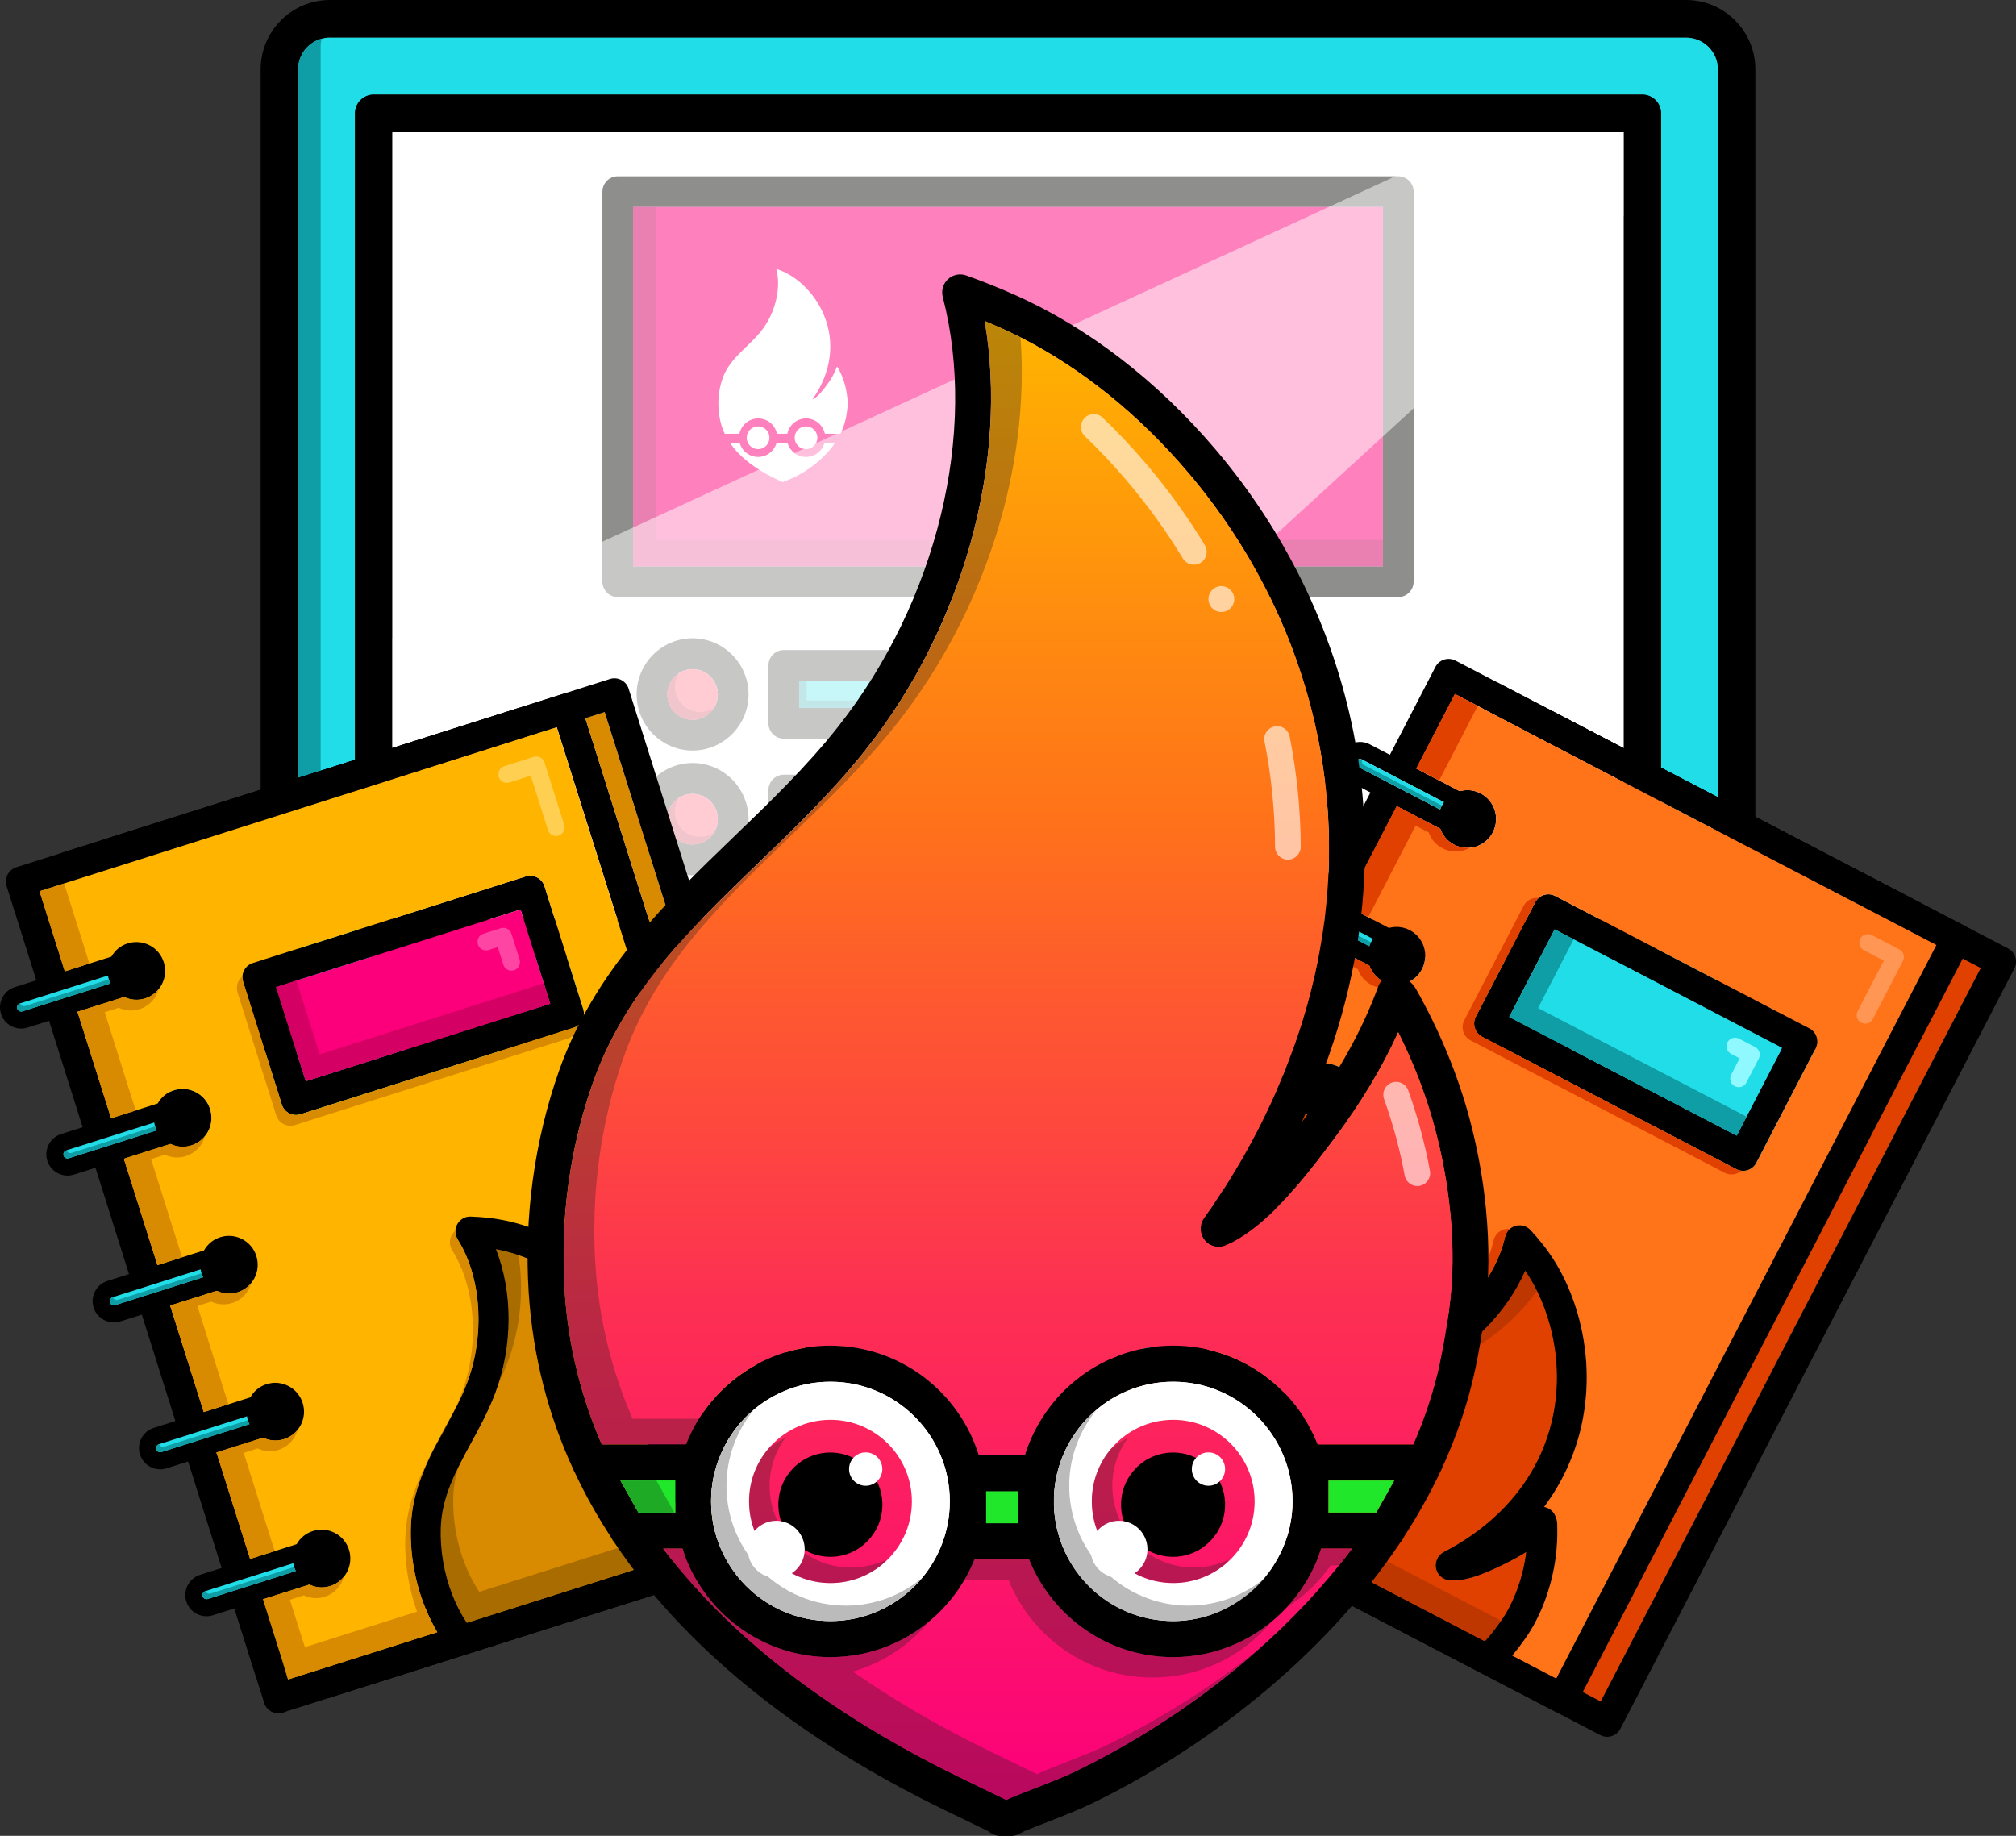 <svg width="56" height="51" viewBox="0 0 56 51" fill="none" xmlns="http://www.w3.org/2000/svg">
<rect x="0" y="0" width="56" height="51" fill="#333333" stroke="none"/>
<g clip-path="url(#clip0_258_2889)">
<path d="M46.838 0H9.163C8.103 0 7.24 0.866 7.24 1.928V28.646C7.24 28.935 7.474 29.169 7.761 29.169H48.24C48.528 29.169 48.76 28.935 48.76 28.646V1.928C48.76 0.866 47.898 0 46.838 0ZM8.282 28.124V1.928C8.282 1.898 8.282 1.868 8.288 1.838C8.29 1.812 8.293 1.786 8.299 1.761C8.301 1.752 8.302 1.743 8.306 1.734C8.308 1.713 8.314 1.692 8.321 1.673C8.321 1.669 8.323 1.666 8.324 1.662C8.33 1.639 8.338 1.618 8.347 1.596C8.347 1.591 8.351 1.587 8.354 1.582C8.364 1.557 8.376 1.532 8.389 1.507C8.417 1.455 8.452 1.405 8.491 1.359C8.507 1.339 8.524 1.321 8.541 1.304C8.556 1.289 8.571 1.274 8.587 1.261C8.598 1.252 8.608 1.243 8.619 1.235C8.637 1.22 8.656 1.207 8.676 1.194C8.725 1.16 8.778 1.132 8.835 1.109C8.856 1.1 8.876 1.093 8.898 1.087C8.9 1.086 8.903 1.084 8.907 1.084C8.916 1.08 8.926 1.078 8.937 1.077C9.009 1.056 9.085 1.045 9.163 1.045H46.838C47.323 1.045 47.719 1.442 47.719 1.928V28.124H8.282Z" fill="black"/>
<path d="M46.838 1.045H9.163C9.085 1.045 9.009 1.055 8.937 1.076C8.926 1.077 8.916 1.08 8.907 1.084C8.903 1.084 8.9 1.085 8.898 1.087C8.876 1.093 8.856 1.1 8.835 1.109C8.778 1.132 8.725 1.159 8.676 1.193C8.656 1.206 8.637 1.221 8.619 1.235C8.608 1.243 8.598 1.252 8.588 1.261C8.571 1.274 8.556 1.288 8.541 1.304C8.524 1.321 8.507 1.339 8.491 1.359C8.453 1.404 8.417 1.455 8.389 1.507C8.376 1.532 8.364 1.556 8.354 1.581C8.351 1.586 8.349 1.59 8.347 1.596C8.338 1.618 8.331 1.639 8.324 1.662C8.324 1.666 8.321 1.668 8.321 1.672C8.314 1.692 8.308 1.713 8.306 1.734C8.302 1.743 8.301 1.752 8.299 1.761C8.293 1.786 8.29 1.812 8.288 1.838C8.284 1.868 8.282 1.898 8.282 1.927V28.123H47.719V1.927C47.719 1.442 47.323 1.045 46.838 1.045ZM9.861 3.15C9.861 2.862 10.095 2.628 10.382 2.628H45.619C45.907 2.628 46.141 2.862 46.141 3.15V26.061C46.141 26.35 45.907 26.583 45.619 26.583H10.382C10.095 26.583 9.861 26.35 9.861 26.061V3.15Z" fill="#21DDE7"/>
<path d="M8.907 27.496V1.301C8.907 1.223 8.917 1.148 8.935 1.076C8.559 1.176 8.281 1.521 8.281 1.929V28.125H47.718V27.497H8.907V27.496Z" fill="#0F9EA6"/>
<path d="M52.045 28.123H3.956C3.667 28.123 3.435 28.356 3.435 28.645V28.953C3.435 31.657 5.629 33.855 8.324 33.855H47.678C50.373 33.855 52.565 31.656 52.565 28.953V28.645C52.565 28.356 52.333 28.123 52.045 28.123ZM47.678 32.81H8.324C6.274 32.81 4.593 31.195 4.483 29.168H51.519C51.407 31.195 49.727 32.81 47.678 32.81Z" fill="black"/>
<path d="M51.519 29.168C51.407 31.195 49.727 32.81 47.678 32.81H8.324C6.274 32.81 4.593 31.195 4.483 29.168H21.997V30.067C21.997 30.932 22.697 31.635 23.56 31.635H32.44C33.302 31.635 34.003 30.932 34.003 30.067V29.168H51.518H51.519Z" fill="#21DDE7"/>
<path d="M50.596 31.463C49.89 32.287 48.843 32.81 47.678 32.81H8.324C6.274 32.81 4.593 31.195 4.483 29.168H4.945C5.246 30.994 6.832 32.392 8.739 32.392H48.093C49.046 32.392 49.922 32.042 50.595 31.463H50.596Z" fill="#0F9EA6"/>
<path d="M45.619 2.629H10.381C10.095 2.629 9.861 2.863 9.861 3.151V26.062C9.861 26.351 10.095 26.584 10.381 26.584H45.619C45.907 26.584 46.141 26.351 46.141 26.062V3.151C46.141 2.863 45.907 2.629 45.619 2.629ZM45.098 25.539H10.902V3.674H45.098V25.539Z" fill="black"/>
<path d="M45.098 3.674H10.902V25.539H45.098V3.674Z" fill="white"/>
<path d="M33.482 28.123H22.518C22.23 28.123 21.998 28.356 21.998 28.645V30.067C21.998 30.931 22.697 31.634 23.561 31.634H32.44C33.302 31.634 34.003 30.931 34.003 30.067V28.645C34.003 28.356 33.769 28.123 33.482 28.123ZM32.962 30.068C32.962 30.357 32.728 30.59 32.441 30.59H23.562C23.274 30.59 23.041 30.355 23.041 30.068V29.168H32.963V30.068H32.962Z" fill="black"/>
<path d="M32.962 29.168V30.067C32.962 30.356 32.728 30.589 32.441 30.589H23.562C23.274 30.589 23.041 30.355 23.041 30.067V29.168H32.963H32.962Z" fill="#0F9EA6"/>
<path d="M32.953 30.163C32.909 30.406 32.697 30.589 32.441 30.589H23.562C23.274 30.589 23.041 30.355 23.041 30.067V29.168H23.458V29.65C23.458 29.939 23.692 30.172 23.979 30.172H32.858C32.89 30.172 32.922 30.169 32.953 30.163Z" fill="#0B7075"/>
<path opacity="0.5" d="M45.097 3.674H10.902V25.54H45.097V3.674Z" fill="white"/>
<path d="M38.841 4.898H17.16C16.925 4.898 16.733 5.09 16.733 5.325V16.158C16.733 16.395 16.925 16.587 17.16 16.587H38.841C39.076 16.587 39.268 16.395 39.268 16.158V5.325C39.268 5.09 39.076 4.898 38.841 4.898ZM38.415 15.731H17.586V5.752H38.415V15.731Z" fill="#1D1D1B"/>
<path d="M17.586 5.752V15.731H38.415V5.752H17.586Z" fill="#FC007B"/>
<path d="M18.211 14.999V5.752H17.585V15.731H38.414V14.999H18.211Z" fill="#D40063"/>
<path d="M19.238 17.732C18.381 17.732 17.684 18.431 17.684 19.292C17.684 20.152 18.381 20.85 19.238 20.85C20.094 20.85 20.793 20.151 20.793 19.292C20.793 18.433 20.096 17.732 19.238 17.732ZM19.238 19.994C18.851 19.994 18.538 19.678 18.538 19.292C18.538 18.905 18.852 18.589 19.238 18.589C19.623 18.589 19.939 18.904 19.939 19.292C19.939 19.68 19.624 19.994 19.238 19.994Z" fill="#1D1D1B"/>
<path d="M19.939 19.293C19.939 19.679 19.624 19.994 19.238 19.994C18.851 19.994 18.538 19.679 18.538 19.293C18.538 18.906 18.852 18.59 19.238 18.59C19.623 18.59 19.939 18.905 19.939 19.293Z" fill="#FD3052"/>
<path d="M19.826 19.672C19.701 19.865 19.484 19.994 19.236 19.994C18.849 19.994 18.536 19.679 18.536 19.292C18.536 19.045 18.665 18.827 18.857 18.701C18.786 18.811 18.744 18.942 18.744 19.083C18.744 19.469 19.058 19.784 19.444 19.784C19.584 19.784 19.715 19.744 19.824 19.671L19.826 19.672Z" fill="#C71432"/>
<path d="M19.826 19.672C19.701 19.865 19.484 19.994 19.236 19.994C18.849 19.994 18.536 19.679 18.536 19.292C18.536 19.045 18.665 18.827 18.857 18.701C18.786 18.811 18.744 18.942 18.744 19.083C18.744 19.469 19.058 19.784 19.444 19.784C19.584 19.784 19.715 19.744 19.824 19.671L19.826 19.672Z" fill="#C71432"/>
<path d="M19.238 21.197C18.381 21.197 17.684 21.896 17.684 22.755C17.684 23.615 18.381 24.315 19.238 24.315C20.094 24.315 20.793 23.616 20.793 22.755C20.793 21.895 20.096 21.197 19.238 21.197ZM19.238 23.458C18.851 23.458 18.538 23.143 18.538 22.755C18.538 22.367 18.852 22.054 19.238 22.054C19.623 22.054 19.939 22.369 19.939 22.755C19.939 23.142 19.624 23.458 19.238 23.458Z" fill="#1D1D1B"/>
<path d="M19.939 22.756C19.939 23.144 19.624 23.459 19.238 23.459C18.851 23.459 18.538 23.144 18.538 22.756C18.538 22.368 18.852 22.055 19.238 22.055C19.623 22.055 19.939 22.37 19.939 22.756Z" fill="#FD3052"/>
<path d="M36.438 18.059H21.771C21.537 18.059 21.346 18.25 21.346 18.486V20.093C21.346 20.33 21.537 20.521 21.771 20.521H36.438C36.673 20.521 36.864 20.33 36.864 20.093V18.486C36.864 18.25 36.673 18.059 36.438 18.059ZM36.011 19.666H22.2V18.913H36.011V19.666Z" fill="#1D1D1B"/>
<path d="M36.01 18.914H22.198V19.668H36.01V18.914Z" fill="#21DDE7"/>
<path d="M36.011 19.458V19.666H22.198V18.914H22.407V19.458H36.011Z" fill="#0F9EA6"/>
<path d="M36.438 21.521H21.771C21.537 21.521 21.346 21.714 21.346 21.95V23.557C21.346 23.793 21.537 23.986 21.771 23.986H36.438C36.673 23.986 36.864 23.793 36.864 23.557V21.95C36.864 21.714 36.673 21.521 36.438 21.521ZM36.011 23.13H22.2V22.377H36.011V23.13Z" fill="#1D1D1B"/>
<path d="M36.01 22.379H22.198V23.133H36.01V22.379Z" fill="#21DDE7"/>
<path d="M19.826 23.137C19.701 23.33 19.484 23.459 19.236 23.459C18.849 23.459 18.537 23.144 18.537 22.757C18.537 22.51 18.665 22.292 18.857 22.166C18.786 22.275 18.744 22.407 18.744 22.547C18.744 22.934 19.058 23.249 19.444 23.249C19.584 23.249 19.715 23.209 19.824 23.136L19.826 23.137Z" fill="#C71432"/>
<path d="M36.011 22.923V23.131H22.199V22.379H22.408V22.923H36.011Z" fill="#0F9EA6"/>
<path d="M22.389 11.845C22.215 11.845 22.074 11.986 22.074 12.161C22.074 12.335 22.215 12.477 22.389 12.477C22.563 12.477 22.705 12.335 22.705 12.161C22.705 11.986 22.563 11.845 22.389 11.845ZM21.059 11.845C20.884 11.845 20.742 11.986 20.742 12.161C20.742 12.335 20.884 12.477 21.059 12.477C21.234 12.477 21.374 12.335 21.374 12.161C21.374 11.986 21.233 11.845 21.059 11.845ZM23.533 11.03C23.521 10.914 23.501 10.799 23.47 10.686C23.424 10.518 23.355 10.357 23.27 10.204C23.266 10.198 23.259 10.194 23.25 10.185C23.179 10.379 23.078 10.551 22.957 10.711C22.857 10.844 22.711 11.037 22.565 11.101C22.962 10.54 23.157 9.871 23.02 9.186C22.941 8.793 22.758 8.425 22.5 8.12C22.292 7.876 22.036 7.667 21.742 7.538C21.683 7.512 21.623 7.489 21.564 7.467C21.714 8.049 21.511 8.731 21.146 9.194C20.79 9.647 20.273 9.941 20.072 10.511C19.979 10.777 19.941 11.062 19.959 11.343C19.976 11.605 20.029 11.833 20.133 12.05H20.54C20.59 11.807 20.804 11.624 21.061 11.624C21.318 11.624 21.533 11.807 21.582 12.05H21.87C21.919 11.807 22.135 11.624 22.391 11.624C22.646 11.624 22.862 11.807 22.913 12.05H23.346C23.411 11.919 23.46 11.781 23.493 11.636C23.507 11.567 23.519 11.498 23.529 11.427C23.549 11.293 23.549 11.161 23.536 11.028L23.533 11.03ZM22.9 12.314C22.833 12.534 22.63 12.694 22.389 12.694C22.149 12.694 21.945 12.534 21.879 12.314H21.568C21.502 12.534 21.299 12.694 21.059 12.694C20.819 12.694 20.615 12.534 20.549 12.314H20.286C20.286 12.314 20.294 12.327 20.299 12.334C20.595 12.745 20.999 13.023 21.443 13.25C21.53 13.295 21.618 13.336 21.705 13.379C21.71 13.382 21.714 13.386 21.718 13.388H21.76C21.769 13.383 21.779 13.378 21.788 13.374C21.874 13.338 21.962 13.308 22.045 13.267C22.476 13.058 22.905 12.728 23.189 12.314H22.898H22.9Z" fill="white"/>
<path d="M32.44 31.635H23.56C22.697 31.635 21.997 30.932 21.997 30.067V29.168H21.788V30.277C21.788 31.141 22.488 31.844 23.351 31.844H32.231C32.715 31.844 33.15 31.622 33.437 31.274C33.165 31.499 32.819 31.636 32.44 31.636V31.635Z" fill="#0F9EA6"/>
<path opacity="0.5" d="M45.097 3.674H10.902V25.54H45.097V3.674Z" fill="white"/>
<path opacity="0.5" d="M41.415 3.674L10.902 17.734V25.539H23.77L45.098 6.003V3.674H41.415Z" fill="white"/>
<path d="M14.859 19.961C14.928 20.179 14.807 20.414 14.588 20.483L1.101 24.759L1.798 26.972C1.798 26.972 1.801 26.98 1.801 26.983C1.863 27.198 1.742 27.426 1.527 27.495C1.311 27.564 1.081 27.447 1.01 27.235C1.007 27.232 1.043 27.34 1.041 27.337L0.183 24.614C0.114 24.396 0.235 24.161 0.454 24.092L14.338 19.691C14.556 19.622 14.79 19.743 14.859 19.963V19.961Z" fill="black"/>
<path d="M22.014 42.651C22.083 42.87 21.962 43.104 21.743 43.173L7.859 47.574C7.64 47.643 7.407 47.522 7.338 47.302C7.27 47.083 7.39 46.849 7.61 46.78L21.494 42.379C21.712 42.31 21.945 42.431 22.014 42.651Z" fill="black"/>
<path d="M16.134 19.556L23.288 42.246C23.357 42.465 23.236 42.699 23.016 42.768L9.16 47.161C8.942 47.23 8.708 47.109 8.639 46.889C8.57 46.67 8.691 46.436 8.911 46.367L22.371 42.1L15.468 20.204L2.006 24.472C1.788 24.541 1.554 24.42 1.485 24.2C1.416 23.98 1.537 23.747 1.756 23.678L15.613 19.285C15.831 19.216 16.065 19.337 16.134 19.557V19.556Z" fill="black"/>
<path d="M16.794 19.781L16.258 19.951L23.164 41.847L23.7 41.677L16.794 19.781Z" fill="#D88A00"/>
<path d="M17.462 19.135L24.616 41.825C24.684 42.044 24.564 42.278 24.344 42.347L10.461 46.748C10.242 46.818 10.009 46.696 9.94 46.477C9.871 46.257 9.992 46.023 10.211 45.955L23.699 41.678L16.796 19.782L3.308 24.058C3.09 24.127 2.856 24.006 2.787 23.786C2.718 23.567 2.839 23.333 3.058 23.264L16.942 18.863C17.16 18.794 17.394 18.915 17.463 19.135H17.462Z" fill="black"/>
<path d="M4.551 26.73C4.685 27.152 4.451 27.604 4.028 27.736C3.83 27.8 3.624 27.779 3.449 27.696C3.286 27.622 3.148 27.489 3.068 27.319C3.049 27.286 3.036 27.25 3.025 27.213C3.013 27.177 3.004 27.139 2.999 27.101C2.966 26.915 3.004 26.726 3.095 26.572C3.191 26.401 3.347 26.268 3.545 26.206C3.967 26.072 4.418 26.306 4.55 26.729L4.551 26.73Z" fill="black"/>
<path d="M5.838 30.811C5.972 31.234 5.738 31.686 5.316 31.819C5.117 31.882 4.912 31.861 4.737 31.778C4.575 31.704 4.436 31.571 4.355 31.401C4.337 31.368 4.324 31.332 4.313 31.295C4.301 31.259 4.292 31.221 4.287 31.183C4.254 30.997 4.292 30.808 4.383 30.654C4.479 30.484 4.635 30.35 4.833 30.288C5.255 30.154 5.706 30.388 5.838 30.811Z" fill="black"/>
<path d="M7.124 34.891C7.258 35.314 7.024 35.766 6.602 35.898C6.404 35.962 6.2 35.943 6.023 35.858C5.861 35.784 5.722 35.651 5.642 35.481C5.624 35.448 5.611 35.412 5.599 35.375C5.587 35.339 5.578 35.301 5.573 35.263C5.541 35.077 5.578 34.89 5.669 34.733C5.765 34.564 5.921 34.43 6.12 34.368C6.541 34.234 6.992 34.469 7.124 34.891Z" fill="black"/>
<path d="M8.411 38.972C8.545 39.395 8.311 39.847 7.889 39.979C7.69 40.043 7.485 40.022 7.31 39.939C7.148 39.865 7.009 39.732 6.928 39.562C6.91 39.529 6.897 39.493 6.885 39.456C6.874 39.42 6.865 39.383 6.861 39.346C6.828 39.159 6.865 38.972 6.956 38.817C7.052 38.646 7.209 38.514 7.407 38.45C7.829 38.316 8.28 38.55 8.412 38.972H8.411Z" fill="black"/>
<path d="M9.699 43.054C9.832 43.477 9.599 43.929 9.177 44.061C8.978 44.125 8.774 44.106 8.598 44.021C8.436 43.947 8.297 43.814 8.216 43.644C8.198 43.611 8.185 43.575 8.173 43.538C8.162 43.502 8.153 43.465 8.149 43.428C8.116 43.241 8.153 43.053 8.245 42.898C8.341 42.728 8.497 42.594 8.695 42.532C9.117 42.398 9.568 42.632 9.7 43.054H9.699Z" fill="black"/>
<path d="M3.61 26.409L0.41 27.423C0.101 27.52 -0.07 27.852 0.027 28.163C0.125 28.473 0.456 28.645 0.765 28.547L3.965 27.533C4.091 27.493 4.159 27.36 4.119 27.235L3.907 26.565C3.869 26.44 3.735 26.369 3.61 26.41V26.409ZM3.596 27.151L0.623 28.093C0.565 28.111 0.501 28.08 0.482 28.019C0.462 27.958 0.496 27.894 0.554 27.876L3.527 26.933L3.596 27.149V27.151Z" fill="black"/>
<path d="M3.025 27.213C3.036 27.25 3.049 27.285 3.068 27.319L0.622 28.095C0.563 28.113 0.5 28.082 0.48 28.021C0.461 27.959 0.495 27.896 0.553 27.877L2.999 27.102C3.003 27.139 3.012 27.176 3.025 27.213Z" fill="#21DDE7"/>
<path d="M4.897 30.491L1.697 31.505C1.388 31.602 1.216 31.936 1.314 32.245C1.411 32.555 1.742 32.728 2.051 32.631L5.251 31.617C5.377 31.576 5.446 31.442 5.405 31.319L5.194 30.647C5.155 30.522 5.021 30.451 4.897 30.492V30.491ZM4.882 31.234L1.91 32.176C1.851 32.194 1.786 32.162 1.768 32.102C1.75 32.042 1.782 31.977 1.841 31.959L4.814 31.017L4.882 31.234Z" fill="black"/>
<path d="M4.311 31.296C4.323 31.333 4.337 31.368 4.354 31.401L1.908 32.177C1.85 32.195 1.785 32.163 1.767 32.103C1.749 32.043 1.781 31.978 1.839 31.959L4.285 31.184C4.289 31.221 4.298 31.258 4.311 31.296Z" fill="#21DDE7"/>
<path d="M6.183 34.571L2.983 35.585C2.674 35.682 2.503 36.016 2.6 36.325C2.698 36.635 3.029 36.808 3.338 36.711L6.538 35.697C6.664 35.656 6.732 35.522 6.692 35.398L6.48 34.727C6.442 34.602 6.308 34.532 6.183 34.572V34.571ZM6.169 35.314L3.196 36.256C3.138 36.275 3.073 36.242 3.055 36.182C3.036 36.122 3.069 36.057 3.127 36.039L6.1 35.096L6.169 35.314Z" fill="black"/>
<path d="M5.598 35.376C5.609 35.413 5.624 35.449 5.641 35.481L3.195 36.257C3.136 36.275 3.072 36.243 3.053 36.183C3.035 36.123 3.068 36.058 3.126 36.039L5.572 35.264C5.576 35.301 5.585 35.338 5.598 35.376Z" fill="#21DDE7"/>
<path d="M7.471 38.653L4.271 39.667C3.962 39.764 3.791 40.096 3.888 40.406C3.987 40.717 4.317 40.889 4.625 40.791L7.825 39.778C7.951 39.737 8.02 39.603 7.98 39.479L7.768 38.809C7.728 38.683 7.596 38.614 7.471 38.654V38.653ZM7.457 39.395L4.484 40.337C4.426 40.355 4.361 40.323 4.342 40.263C4.324 40.203 4.357 40.139 4.416 40.121L7.389 39.179L7.458 39.395H7.457Z" fill="black"/>
<path d="M6.886 39.456C6.897 39.494 6.912 39.529 6.928 39.562L4.483 40.338C4.424 40.356 4.359 40.323 4.341 40.263C4.323 40.203 4.356 40.14 4.415 40.121L6.861 39.346C6.865 39.383 6.874 39.42 6.886 39.456Z" fill="#21DDE7"/>
<path d="M8.757 42.735L5.557 43.749C5.249 43.846 5.077 44.178 5.175 44.488C5.273 44.799 5.603 44.971 5.912 44.873L9.112 43.859C9.238 43.819 9.307 43.685 9.266 43.561L9.055 42.891C9.014 42.765 8.882 42.696 8.757 42.736V42.735ZM8.743 43.477L5.77 44.419C5.712 44.438 5.647 44.405 5.629 44.345C5.611 44.285 5.643 44.221 5.703 44.203L8.676 43.261L8.744 43.477H8.743Z" fill="black"/>
<path d="M8.172 43.538C8.184 43.576 8.198 43.611 8.215 43.644L5.769 44.42C5.711 44.438 5.646 44.405 5.628 44.345C5.609 44.286 5.642 44.222 5.702 44.204L8.147 43.428C8.151 43.465 8.16 43.502 8.172 43.538Z" fill="#21DDE7"/>
<path d="M8.215 43.644L5.769 44.42C5.711 44.438 5.646 44.405 5.628 44.346C5.609 44.286 5.642 44.222 5.702 44.204L5.708 44.201C5.729 44.258 5.79 44.288 5.847 44.27L8.171 43.533V43.537C8.184 43.575 8.198 43.61 8.215 43.642V43.644Z" fill="#0F9EA6"/>
<path d="M2.167 28.141L3.073 31.016C3.078 31.031 3.082 31.049 3.084 31.065C3.122 31.269 3.003 31.474 2.801 31.538C2.6 31.601 2.385 31.502 2.299 31.314C2.291 31.298 2.358 31.509 2.352 31.493L1.338 28.279C1.335 28.268 1.367 28.37 1.366 28.358C1.318 28.149 1.437 27.936 1.645 27.869C1.853 27.803 2.073 27.91 2.152 28.108C2.159 28.118 2.161 28.13 2.165 28.141H2.167Z" fill="black"/>
<path d="M3.457 32.23L4.363 35.104C4.367 35.117 4.371 35.131 4.374 35.146C4.416 35.351 4.297 35.562 4.092 35.627C3.887 35.692 3.705 35.703 3.622 35.509C3.617 35.496 3.612 35.483 3.606 35.468L2.629 32.368C2.625 32.355 2.621 32.34 2.619 32.326C2.576 32.12 2.73 32.024 2.935 31.959C3.14 31.894 3.358 31.997 3.442 32.191C3.447 32.204 3.452 32.217 3.457 32.231V32.23Z" fill="black"/>
<path d="M4.746 36.319L5.652 39.194C5.656 39.205 5.66 39.216 5.661 39.229C5.709 39.437 5.589 39.651 5.382 39.717C5.175 39.783 4.99 39.79 4.91 39.592C4.903 39.581 4.901 39.57 4.897 39.558L3.919 36.457C3.914 36.441 3.91 36.423 3.908 36.408C3.87 36.203 4.023 36.112 4.226 36.049C4.428 35.985 4.642 36.084 4.728 36.273C4.736 36.288 4.741 36.304 4.746 36.321V36.319Z" fill="black"/>
<path d="M6.035 40.408L6.941 43.281C6.944 43.29 6.946 43.298 6.948 43.307C7 43.52 6.879 43.737 6.67 43.803C6.46 43.87 6.273 43.875 6.194 43.67C6.19 43.661 6.187 43.654 6.184 43.645L5.207 40.545C5.2 40.526 5.195 40.506 5.193 40.485C5.159 40.283 5.312 40.199 5.513 40.135C5.715 40.071 5.924 40.166 6.012 40.35C6.021 40.368 6.029 40.388 6.035 40.406V40.408Z" fill="black"/>
<path d="M7.324 44.498L8.13 47.053C8.199 47.272 8.078 47.506 7.859 47.575C7.64 47.644 7.407 47.523 7.338 47.303L6.532 44.748C6.524 44.726 6.521 44.703 6.517 44.68C6.488 44.483 6.606 44.287 6.802 44.225C6.998 44.162 7.207 44.253 7.297 44.432C7.307 44.453 7.316 44.473 7.323 44.495L7.324 44.498Z" fill="black"/>
<path d="M20.164 42.072C20.195 42.259 20.218 42.414 20.23 42.558C20.237 42.63 20.241 42.702 20.242 42.774L12.961 45.082C12.801 44.839 12.666 44.579 12.558 44.3C12.329 43.706 12.22 43.063 12.239 42.44C12.269 41.575 12.665 40.849 13.083 40.079C13.322 39.642 13.566 39.191 13.751 38.7C14.245 37.389 14.242 35.899 13.772 34.701C14.355 34.805 14.954 35.045 15.517 35.398C16.301 35.888 16.942 36.563 17.375 37.349C17.612 37.781 17.784 38.245 17.887 38.727C18.098 39.699 18.029 40.771 17.69 41.829C17.633 42.006 17.702 42.2 17.856 42.303C18.012 42.406 18.215 42.392 18.355 42.269C18.735 41.941 18.948 41.335 19.104 40.891C19.186 40.657 19.253 40.427 19.304 40.201C19.389 40.312 19.47 40.423 19.543 40.537C19.684 40.759 19.81 40.992 19.91 41.231C20.035 41.525 20.119 41.798 20.163 42.07L20.164 42.072Z" fill="#D88A00"/>
<path d="M13.842 38.441C14.243 37.195 14.212 35.821 13.773 34.701C13.982 34.739 14.191 34.794 14.4 34.864C14.559 35.83 14.463 36.882 14.103 37.84C14.025 38.047 13.936 38.246 13.842 38.44V38.441Z" fill="#A86C00"/>
<path d="M20.16 42.054C20.163 42.06 20.163 42.067 20.164 42.073C20.195 42.261 20.218 42.416 20.23 42.56C20.237 42.632 20.241 42.703 20.242 42.776L12.961 45.084C12.801 44.841 12.666 44.58 12.558 44.302C12.329 43.708 12.22 43.065 12.239 42.442C12.261 41.827 12.466 41.282 12.736 40.74C12.653 41.01 12.6 41.287 12.591 41.581C12.571 42.205 12.68 42.848 12.91 43.441C13.018 43.719 13.152 43.98 13.313 44.224L20.16 42.052V42.054Z" fill="#A86C00"/>
<path d="M20.982 41.936C21.016 42.143 21.041 42.317 21.056 42.482C21.056 42.493 21.059 42.506 21.059 42.516C21.065 42.592 21.068 42.666 21.072 42.741L20.245 43.003C20.246 42.926 20.246 42.849 20.245 42.774C20.244 42.701 20.24 42.629 20.233 42.558C20.22 42.413 20.198 42.258 20.167 42.071C20.123 41.799 20.038 41.526 19.914 41.231C19.813 40.994 19.688 40.76 19.546 40.538C19.474 40.423 19.393 40.311 19.308 40.202C19.257 40.427 19.189 40.657 19.108 40.892C18.952 41.336 18.739 41.942 18.359 42.27C18.218 42.391 18.016 42.407 17.86 42.304C17.706 42.201 17.637 42.007 17.694 41.83C18.033 40.772 18.1 39.698 17.891 38.728C17.787 38.245 17.615 37.782 17.378 37.35C16.946 36.563 16.306 35.889 15.521 35.398C14.957 35.046 14.36 34.807 13.776 34.702C14.246 35.9 14.249 37.39 13.755 38.701C13.57 39.192 13.326 39.643 13.087 40.079C12.669 40.85 12.273 41.576 12.243 42.441C12.223 43.064 12.333 43.707 12.562 44.301C12.67 44.578 12.804 44.84 12.965 45.083C13.005 45.148 13.048 45.211 13.095 45.272L12.268 45.533C12.226 45.471 12.187 45.407 12.148 45.342C12.009 45.107 11.89 44.859 11.79 44.602C11.52 43.904 11.391 43.148 11.416 42.412C11.451 41.351 11.913 40.502 12.36 39.682C12.595 39.251 12.816 38.844 12.98 38.407C13.48 37.078 13.376 35.482 12.718 34.434C12.638 34.304 12.634 34.138 12.71 34.004C12.787 33.87 12.932 33.791 13.084 33.797C13.256 33.804 13.423 33.816 13.584 33.834C14.377 33.92 15.2 34.218 15.96 34.693C16.863 35.26 17.604 36.04 18.104 36.95C18.379 37.453 18.581 37.991 18.701 38.552C18.731 38.69 18.756 38.827 18.775 38.966C18.784 38.96 18.794 38.955 18.804 38.948C18.926 38.877 19.075 38.873 19.2 38.938C19.235 38.953 19.295 38.978 19.354 39.035C19.701 39.357 20 39.714 20.242 40.091C20.411 40.353 20.556 40.626 20.676 40.906C20.826 41.263 20.929 41.6 20.985 41.936H20.982Z" fill="black"/>
<path d="M14.604 24.347L7.023 26.752C6.804 26.821 6.683 27.055 6.752 27.274L7.827 30.684C7.895 30.904 8.128 31.025 8.347 30.956L15.928 28.552C16.146 28.483 16.268 28.25 16.2 28.03L15.125 24.619C15.056 24.401 14.822 24.278 14.604 24.347ZM15.283 27.883L8.494 30.036L7.67 27.419L14.459 25.266L15.283 27.883Z" fill="black"/>
<path d="M1.101 24.759L1.798 26.972C1.798 26.972 1.801 26.98 1.801 26.984L3.095 26.574C3.191 26.403 3.347 26.27 3.545 26.208C3.967 26.074 4.418 26.308 4.55 26.731C4.684 27.153 4.45 27.605 4.027 27.738C3.828 27.801 3.623 27.78 3.448 27.697L2.152 28.108C2.159 28.119 2.161 28.131 2.165 28.142L3.071 31.017C3.077 31.032 3.081 31.05 3.083 31.066L4.38 30.655C4.476 30.485 4.632 30.351 4.83 30.289C5.252 30.155 5.703 30.389 5.835 30.812C5.969 31.235 5.735 31.687 5.313 31.82C5.115 31.883 4.91 31.863 4.734 31.779L3.439 32.191C3.444 32.204 3.449 32.217 3.454 32.231L4.361 35.105C4.364 35.118 4.368 35.133 4.371 35.147L5.666 34.736C5.763 34.566 5.918 34.432 6.117 34.37C6.539 34.236 6.989 34.471 7.122 34.893C7.255 35.316 7.022 35.768 6.6 35.901C6.401 35.964 6.197 35.945 6.021 35.86L4.724 36.272C4.732 36.287 4.737 36.303 4.742 36.32L5.648 39.194C5.652 39.206 5.656 39.216 5.657 39.229L6.952 38.819C7.048 38.648 7.205 38.516 7.403 38.452C7.825 38.318 8.276 38.552 8.408 38.974C8.542 39.397 8.308 39.849 7.886 39.981C7.688 40.045 7.483 40.024 7.307 39.941L6.009 40.352C6.018 40.371 6.026 40.39 6.033 40.408L6.939 43.281C6.941 43.29 6.944 43.298 6.945 43.307L8.239 42.897C8.335 42.728 8.491 42.594 8.69 42.532C9.112 42.397 9.562 42.632 9.695 43.053C9.828 43.477 9.595 43.928 9.173 44.061C8.974 44.125 8.77 44.105 8.594 44.021L7.294 44.432C7.305 44.453 7.314 44.474 7.32 44.496L8.001 46.654L12.14 45.342C12.002 45.106 11.882 44.859 11.782 44.601C11.512 43.904 11.383 43.147 11.408 42.412C11.443 41.351 11.905 40.502 12.352 39.682C12.587 39.251 12.808 38.844 12.973 38.406C13.472 37.077 13.368 35.481 12.71 34.434C12.63 34.303 12.626 34.138 12.703 34.004C12.779 33.87 12.925 33.791 13.076 33.797C13.248 33.803 13.415 33.815 13.576 33.833C14.369 33.919 15.192 34.217 15.952 34.693C16.855 35.26 17.596 36.04 18.096 36.95C18.372 37.452 18.573 37.991 18.694 38.552C18.723 38.69 18.748 38.827 18.767 38.966C18.777 38.96 18.786 38.954 18.796 38.948C18.918 38.876 19.067 38.872 19.192 38.937C19.227 38.953 19.287 38.978 19.346 39.035C19.693 39.357 19.992 39.713 20.234 40.091C20.403 40.352 20.549 40.626 20.668 40.906C20.819 41.262 20.921 41.599 20.977 41.935C21.011 42.142 21.035 42.317 21.051 42.482C21.051 42.492 21.053 42.505 21.053 42.516L22.366 42.099L15.462 20.203L1.101 24.759ZM16.2 28.03C16.268 28.25 16.148 28.483 15.928 28.552L8.347 30.957C8.128 31.026 7.895 30.904 7.827 30.685L6.752 27.274C6.683 27.055 6.804 26.821 7.023 26.752L14.604 24.348C14.822 24.279 15.056 24.4 15.125 24.62L16.2 28.03Z" fill="#FFB400"/>
<path d="M9.175 44.062C8.977 44.125 8.773 44.106 8.597 44.021L7.297 44.433C7.307 44.453 7.317 44.474 7.323 44.496L7.374 44.658L8.441 44.319C8.616 44.404 8.82 44.422 9.02 44.36C9.288 44.274 9.482 44.06 9.549 43.806C9.456 43.924 9.327 44.014 9.174 44.062H9.175ZM7.889 39.981C7.69 40.044 7.485 40.024 7.31 39.94L6.012 40.352C6.021 40.37 6.029 40.389 6.035 40.408L6.088 40.577L7.156 40.239C7.331 40.322 7.535 40.341 7.735 40.279C8.003 40.193 8.197 39.98 8.265 39.724C8.172 39.842 8.042 39.933 7.889 39.981ZM6.603 35.9C6.404 35.964 6.2 35.944 6.024 35.859L4.727 36.271C4.734 36.286 4.74 36.302 4.745 36.319L4.801 36.497L5.868 36.159C6.043 36.243 6.247 36.262 6.447 36.199C6.715 36.113 6.909 35.9 6.976 35.646C6.883 35.763 6.754 35.853 6.601 35.901L6.603 35.9ZM5.316 31.819C5.117 31.883 4.912 31.862 4.737 31.779L3.442 32.19C3.447 32.203 3.452 32.216 3.457 32.23L3.515 32.416L4.583 32.078C4.758 32.161 4.962 32.181 5.162 32.118C5.43 32.032 5.624 31.819 5.693 31.564C5.599 31.681 5.469 31.772 5.316 31.82V31.819ZM4.03 27.737C3.831 27.801 3.626 27.78 3.451 27.697L2.155 28.108C2.162 28.118 2.164 28.13 2.168 28.142L2.229 28.334L3.296 27.996C3.471 28.079 3.675 28.099 3.875 28.036C4.144 27.95 4.339 27.735 4.406 27.482C4.313 27.599 4.183 27.69 4.03 27.738V27.737ZM12.026 40.306C11.642 41.029 11.289 41.79 11.259 42.711C11.234 43.447 11.364 44.202 11.633 44.9C11.704 45.081 11.784 45.258 11.874 45.427L12.146 45.341C12.007 45.106 11.887 44.858 11.787 44.601C11.517 43.903 11.389 43.147 11.414 42.411C11.44 41.616 11.706 40.939 12.026 40.305V40.306ZM12.716 34.434C12.669 34.359 12.648 34.271 12.653 34.187C12.613 34.218 12.579 34.257 12.553 34.304C12.477 34.438 12.479 34.603 12.561 34.733C13.219 35.781 13.323 37.377 12.823 38.706C12.739 38.93 12.639 39.148 12.53 39.364C12.699 39.047 12.853 38.736 12.978 38.408C13.478 37.079 13.374 35.483 12.716 34.435V34.434ZM15.93 28.552L8.349 30.956C8.129 31.025 7.897 30.904 7.828 30.684L6.753 27.273C6.738 27.223 6.731 27.171 6.735 27.121C6.605 27.227 6.545 27.404 6.599 27.573L7.673 30.983C7.742 31.203 7.975 31.324 8.194 31.255L15.775 28.851C15.943 28.798 16.054 28.648 16.065 28.481C16.026 28.513 15.98 28.537 15.931 28.553L15.93 28.552Z" fill="#D88A00"/>
<path d="M12.356 39.683C12.247 39.882 12.138 40.084 12.034 40.291C12.09 40.187 12.146 40.084 12.201 39.982C12.312 39.781 12.419 39.583 12.518 39.385C12.465 39.482 12.412 39.583 12.356 39.683Z" fill="#D88A00"/>
<path d="M12.144 45.343C12.022 45.136 11.915 44.92 11.825 44.696L8.469 45.759L7.982 44.217L7.298 44.434C7.309 44.455 7.318 44.476 7.324 44.498L8.005 46.656L12.144 45.344V45.343Z" fill="#D88A00"/>
<path d="M14.459 25.267L7.67 27.42L8.496 30.036L15.285 27.883L14.459 25.267Z" fill="#FC007B"/>
<path d="M15.104 27.318L15.283 27.885L8.494 30.037L7.668 27.422L8.234 27.242L8.881 29.291L15.104 27.318Z" fill="#D40063"/>
<path d="M6.699 40.135L6.014 40.352L6.947 43.308L7.631 43.091L6.699 40.135Z" fill="#D88A00"/>
<path d="M5.412 36.053L4.728 36.27L5.66 39.226L6.344 39.009L5.412 36.053Z" fill="#D88A00"/>
<path d="M4.13 31.988L3.445 32.205L4.372 35.144L5.057 34.927L4.13 31.988Z" fill="#D88A00"/>
<path d="M2.837 27.892L2.152 28.109L3.085 31.066L3.769 30.849L2.837 27.892Z" fill="#D88A00"/>
<path d="M1.782 24.543L1.097 24.76L1.799 26.984L2.483 26.767L1.782 24.543Z" fill="#D88A00"/>
<path d="M15.517 23.214C15.392 23.253 15.259 23.184 15.22 23.059L14.743 21.549L14.15 21.738C14.025 21.777 13.892 21.708 13.853 21.583C13.814 21.458 13.883 21.324 14.007 21.285L14.828 21.025C14.952 20.985 15.086 21.055 15.125 21.18L15.673 22.916C15.712 23.041 15.643 23.175 15.518 23.214H15.517Z" fill="#FFCF52"/>
<path d="M14.278 26.954C14.154 26.993 14.02 26.924 13.981 26.799L13.827 26.311L13.572 26.392C13.448 26.431 13.314 26.362 13.275 26.237C13.236 26.112 13.305 25.978 13.43 25.939L13.91 25.786C14.034 25.747 14.168 25.816 14.207 25.941L14.433 26.656C14.472 26.781 14.403 26.915 14.278 26.954Z" fill="#FF45A4"/>
<path d="M8.005 46.654L7.297 44.41L7.253 44.425L7.276 44.5L8.005 46.654Z" fill="black"/>
<path d="M7.213 46.907L6.505 44.663L6.549 44.648L6.574 44.724L7.213 46.907Z" fill="black"/>
<path d="M6.928 39.564L4.482 40.34C4.424 40.358 4.359 40.325 4.341 40.265C4.323 40.206 4.355 40.142 4.415 40.123L4.421 40.121C4.442 40.178 4.503 40.208 4.56 40.19L6.884 39.453V39.457C6.897 39.495 6.911 39.53 6.928 39.562V39.564Z" fill="#0F9EA6"/>
<path d="M5.642 35.482L3.196 36.258C3.138 36.276 3.073 36.243 3.055 36.183C3.036 36.123 3.069 36.06 3.129 36.041L3.135 36.039C3.156 36.096 3.217 36.126 3.274 36.108L5.598 35.371V35.375C5.611 35.413 5.625 35.448 5.642 35.48V35.482Z" fill="#0F9EA6"/>
<path d="M4.355 31.402L1.91 32.178C1.851 32.196 1.786 32.163 1.768 32.103C1.75 32.045 1.782 31.98 1.842 31.961L1.849 31.959C1.869 32.016 1.93 32.046 1.988 32.028L4.311 31.291V31.295C4.324 31.333 4.339 31.368 4.355 31.4V31.402Z" fill="#0F9EA6"/>
<path d="M3.068 27.32L0.622 28.096C0.563 28.114 0.499 28.081 0.48 28.021C0.462 27.961 0.495 27.898 0.554 27.879L0.561 27.877C0.582 27.934 0.643 27.964 0.7 27.946L3.023 27.209V27.213C3.036 27.251 3.051 27.286 3.068 27.318V27.32Z" fill="#0F9EA6"/>
<path d="M53.531 25.644C53.426 25.849 53.174 25.928 52.971 25.821L40.418 19.282L39.351 21.341C39.351 21.341 39.347 21.349 39.345 21.351C39.238 21.548 38.992 21.623 38.792 21.519C38.592 21.415 38.511 21.169 38.61 20.969C38.61 20.965 38.558 21.066 38.559 21.064L39.872 18.529C39.977 18.325 40.227 18.245 40.431 18.352L53.353 25.083C53.557 25.189 53.636 25.441 53.53 25.644H53.531Z" fill="black"/>
<path d="M42.589 46.761C42.484 46.966 42.232 47.045 42.029 46.938L29.107 40.207C28.904 40.1 28.824 39.849 28.931 39.646C29.037 39.443 29.287 39.362 29.49 39.469L42.412 46.2C42.616 46.306 42.695 46.558 42.589 46.761Z" fill="black"/>
<path d="M54.716 26.263L43.774 47.38C43.669 47.585 43.417 47.664 43.215 47.557L30.319 40.839C30.115 40.734 30.036 40.481 30.142 40.278C30.247 40.074 30.499 39.994 30.702 40.101L43.229 46.628L53.788 26.25L41.261 19.723C41.057 19.617 40.978 19.365 41.084 19.162C41.191 18.959 41.441 18.878 41.644 18.985L54.54 25.703C54.743 25.808 54.823 26.061 54.716 26.264V26.263Z" fill="black"/>
<path d="M54.523 26.627L43.966 47.006L44.465 47.266L55.022 26.886L54.523 26.627Z" fill="#E04000"/>
<path d="M55.953 26.907L45.011 48.024C44.906 48.229 44.654 48.308 44.452 48.201L31.53 41.47C31.326 41.365 31.247 41.112 31.353 40.909C31.46 40.706 31.71 40.625 31.913 40.732L44.466 47.272L55.025 26.893L42.472 20.354C42.268 20.248 42.189 19.996 42.295 19.793C42.402 19.59 42.652 19.509 42.855 19.616L55.777 26.347C55.981 26.452 56.06 26.705 55.953 26.908V26.907Z" fill="black"/>
<path d="M41.468 23.123C41.265 23.516 40.782 23.668 40.388 23.464C40.203 23.367 40.073 23.209 40.007 23.025C39.943 22.856 39.939 22.666 40.003 22.488C40.013 22.451 40.029 22.417 40.047 22.383C40.065 22.349 40.085 22.316 40.108 22.286C40.217 22.131 40.375 22.024 40.549 21.979C40.738 21.926 40.941 21.942 41.127 22.04C41.52 22.244 41.672 22.728 41.468 23.123Z" fill="black"/>
<path d="M39.501 26.921C39.297 27.315 38.814 27.468 38.42 27.263C38.235 27.167 38.105 27.008 38.039 26.825C37.976 26.657 37.971 26.465 38.035 26.287C38.045 26.251 38.061 26.217 38.079 26.182C38.097 26.146 38.117 26.114 38.14 26.084C38.249 25.929 38.407 25.822 38.581 25.777C38.768 25.726 38.973 25.74 39.159 25.838C39.552 26.042 39.704 26.526 39.501 26.921Z" fill="black"/>
<path d="M37.532 30.718C37.329 31.112 36.846 31.265 36.452 31.06C36.267 30.964 36.136 30.805 36.071 30.622C36.008 30.454 36.003 30.262 36.067 30.084C36.077 30.047 36.093 30.014 36.111 29.979C36.129 29.943 36.149 29.911 36.172 29.881C36.281 29.726 36.439 29.62 36.613 29.574C36.8 29.523 37.005 29.537 37.191 29.635C37.584 29.839 37.736 30.325 37.532 30.718Z" fill="black"/>
<path d="M35.564 34.517C35.361 34.912 34.878 35.064 34.484 34.86C34.299 34.764 34.169 34.605 34.103 34.421C34.04 34.253 34.035 34.062 34.099 33.884C34.109 33.847 34.125 33.813 34.143 33.778C34.161 33.743 34.181 33.712 34.203 33.682C34.312 33.527 34.469 33.422 34.643 33.375C34.831 33.323 35.036 33.34 35.22 33.436C35.614 33.64 35.766 34.124 35.562 34.517H35.564Z" fill="black"/>
<path d="M33.596 38.316C33.393 38.711 32.91 38.863 32.516 38.658C32.331 38.562 32.2 38.403 32.135 38.22C32.072 38.052 32.067 37.861 32.131 37.682C32.141 37.646 32.157 37.612 32.175 37.577C32.193 37.542 32.213 37.51 32.235 37.48C32.344 37.325 32.501 37.219 32.676 37.173C32.863 37.123 33.068 37.137 33.254 37.234C33.647 37.439 33.799 37.923 33.595 38.316H33.596Z" fill="black"/>
<path d="M41.028 22.229L38.05 20.678C37.764 20.528 37.408 20.64 37.257 20.93C37.107 21.221 37.219 21.575 37.508 21.724L40.486 23.276C40.602 23.337 40.745 23.291 40.806 23.174L41.13 22.551C41.189 22.435 41.145 22.291 41.028 22.229ZM40.495 22.744L37.727 21.301C37.673 21.273 37.651 21.205 37.679 21.149C37.708 21.093 37.776 21.071 37.832 21.099L40.6 22.542L40.496 22.744H40.495Z" fill="black"/>
<path d="M40.048 22.382C40.031 22.416 40.016 22.451 40.004 22.486L37.727 21.3C37.672 21.272 37.651 21.204 37.679 21.148C37.708 21.092 37.776 21.07 37.832 21.099L40.109 22.284C40.086 22.314 40.066 22.347 40.048 22.382Z" fill="#21DDE7"/>
<path d="M39.06 26.028L36.083 24.476C35.796 24.326 35.439 24.44 35.289 24.729C35.14 25.017 35.252 25.374 35.54 25.524L38.518 27.076C38.635 27.137 38.778 27.09 38.839 26.974L39.162 26.349C39.221 26.234 39.177 26.089 39.06 26.028ZM38.526 26.543L35.758 25.101C35.703 25.072 35.681 25.003 35.71 24.948C35.739 24.892 35.807 24.869 35.863 24.898L38.631 26.34L38.526 26.543Z" fill="black"/>
<path d="M38.08 26.181C38.062 26.216 38.047 26.251 38.036 26.286L35.759 25.1C35.705 25.072 35.683 25.003 35.711 24.947C35.74 24.891 35.809 24.869 35.864 24.897L38.141 26.083C38.118 26.113 38.099 26.146 38.08 26.181Z" fill="#21DDE7"/>
<path d="M37.093 29.825L34.114 28.273C33.828 28.123 33.471 28.237 33.321 28.526C33.172 28.813 33.284 29.171 33.572 29.321L36.55 30.873C36.667 30.934 36.809 30.887 36.87 30.771L37.194 30.146C37.253 30.03 37.209 29.886 37.093 29.825ZM36.558 30.34L33.79 28.898C33.735 28.869 33.713 28.8 33.742 28.744C33.77 28.688 33.839 28.666 33.895 28.695L36.663 30.137L36.558 30.34Z" fill="black"/>
<path d="M36.112 29.978C36.094 30.013 36.079 30.048 36.068 30.083L33.791 28.897C33.737 28.869 33.715 28.8 33.743 28.744C33.772 28.688 33.841 28.666 33.896 28.694L36.173 29.88C36.15 29.91 36.131 29.942 36.112 29.978Z" fill="#21DDE7"/>
<path d="M35.124 33.624L32.146 32.072C31.86 31.922 31.504 32.035 31.355 32.324C31.205 32.612 31.317 32.969 31.605 33.119L34.583 34.67C34.7 34.732 34.843 34.685 34.904 34.569L35.227 33.945C35.288 33.828 35.242 33.685 35.126 33.624H35.124ZM34.591 34.138L31.823 32.696C31.769 32.667 31.747 32.598 31.775 32.542C31.804 32.486 31.872 32.465 31.927 32.494L34.695 33.936L34.591 34.138Z" fill="black"/>
<path d="M34.144 33.777C34.126 33.813 34.111 33.848 34.1 33.883L31.823 32.697C31.769 32.668 31.747 32.599 31.775 32.543C31.804 32.487 31.873 32.467 31.927 32.495L34.204 33.681C34.181 33.711 34.161 33.744 34.144 33.777Z" fill="#21DDE7"/>
<path d="M33.156 37.423L30.178 35.871C29.892 35.721 29.536 35.833 29.387 36.122C29.237 36.411 29.349 36.768 29.637 36.918L32.615 38.469C32.732 38.531 32.875 38.484 32.936 38.368L33.259 37.744C33.32 37.627 33.275 37.484 33.158 37.423H33.156ZM32.623 37.937L29.855 36.495C29.801 36.466 29.779 36.397 29.807 36.341C29.836 36.285 29.904 36.264 29.959 36.293L32.727 37.735L32.623 37.937Z" fill="black"/>
<path d="M32.176 37.574C32.158 37.609 32.143 37.645 32.132 37.68L29.855 36.494C29.801 36.465 29.779 36.396 29.807 36.34C29.836 36.284 29.905 36.264 29.959 36.292L32.236 37.478C32.213 37.508 32.193 37.541 32.176 37.574Z" fill="#21DDE7"/>
<path d="M32.132 37.68L29.855 36.494C29.801 36.465 29.779 36.396 29.807 36.34C29.836 36.284 29.905 36.264 29.959 36.292L29.966 36.296C29.94 36.351 29.962 36.416 30.015 36.443L32.178 37.57L32.175 37.574C32.157 37.609 32.141 37.645 32.131 37.68H32.132Z" fill="#0F9EA6"/>
<path d="M38.788 22.431L37.403 25.106C37.395 25.12 37.386 25.136 37.375 25.15C37.259 25.32 37.03 25.382 36.842 25.284C36.654 25.186 36.572 24.964 36.645 24.77C36.65 24.754 36.548 24.948 36.555 24.934L38.105 21.943C38.11 21.932 38.061 22.027 38.069 22.018C38.182 21.837 38.416 21.771 38.61 21.871C38.802 21.971 38.884 22.203 38.801 22.399C38.797 22.411 38.792 22.422 38.786 22.432L38.788 22.431Z" fill="black"/>
<path d="M36.816 26.235L35.431 28.91C35.424 28.923 35.417 28.935 35.409 28.946C35.293 29.122 35.061 29.186 34.87 29.087C34.678 28.987 34.543 28.866 34.621 28.67C34.626 28.657 34.631 28.644 34.639 28.631L36.135 25.745C36.141 25.732 36.149 25.721 36.157 25.709C36.272 25.533 36.449 25.574 36.639 25.674C36.83 25.774 36.912 26 36.834 26.196C36.829 26.209 36.824 26.222 36.816 26.235Z" fill="black"/>
<path d="M34.844 30.041L33.459 32.716C33.454 32.727 33.449 32.737 33.441 32.746C33.328 32.927 33.092 32.993 32.899 32.893C32.706 32.792 32.57 32.667 32.653 32.47C32.657 32.459 32.662 32.448 32.667 32.438L34.163 29.552C34.17 29.536 34.179 29.522 34.19 29.508C34.307 29.337 34.481 29.381 34.669 29.479C34.857 29.576 34.939 29.799 34.866 29.993C34.861 30.009 34.854 30.024 34.845 30.04L34.844 30.041Z" fill="black"/>
<path d="M32.872 33.848L31.487 36.522C31.483 36.53 31.479 36.537 31.474 36.545C31.361 36.731 31.122 36.8 30.927 36.699C30.733 36.597 30.596 36.467 30.685 36.268C30.689 36.259 30.692 36.251 30.696 36.243L32.191 33.359C32.2 33.34 32.21 33.324 32.223 33.307C32.341 33.14 32.51 33.189 32.697 33.286C32.884 33.382 32.965 33.598 32.898 33.791C32.892 33.81 32.884 33.829 32.875 33.847L32.872 33.848Z" fill="black"/>
<path d="M30.9 37.654L29.668 40.032C29.563 40.236 29.311 40.316 29.109 40.209C28.906 40.102 28.826 39.851 28.932 39.648L30.164 37.27C30.174 37.249 30.187 37.229 30.2 37.211C30.32 37.051 30.541 36.996 30.724 37.093C30.907 37.189 30.99 37.4 30.927 37.59C30.92 37.612 30.912 37.633 30.901 37.654H30.9Z" fill="black"/>
<path d="M41.689 45.042C41.58 45.197 41.485 45.322 41.393 45.434C41.348 45.489 41.3 45.542 41.249 45.595L34.473 42.065C34.531 41.779 34.619 41.5 34.74 41.227C34.996 40.645 35.372 40.113 35.827 39.684C36.458 39.095 37.249 38.86 38.088 38.613C38.565 38.474 39.055 38.328 39.533 38.112C40.806 37.535 41.855 36.48 42.368 35.299C42.707 35.786 42.961 36.379 43.111 37.028C43.32 37.931 43.296 38.862 43.047 39.725C42.909 40.199 42.704 40.649 42.438 41.063C41.902 41.898 41.097 42.609 40.112 43.117C39.947 43.202 39.859 43.388 39.895 43.57C39.933 43.754 40.087 43.888 40.272 43.899C40.773 43.937 41.349 43.658 41.773 43.455C41.997 43.347 42.206 43.233 42.401 43.109C42.384 43.248 42.362 43.384 42.333 43.517C42.277 43.774 42.201 44.028 42.105 44.268C41.986 44.565 41.851 44.817 41.692 45.041L41.689 45.042Z" fill="#E04000"/>
<path d="M39.78 37.99C40.941 37.394 41.889 36.399 42.368 35.297C42.489 35.471 42.599 35.659 42.697 35.857C42.128 36.652 41.318 37.328 40.387 37.749C40.186 37.84 39.982 37.919 39.778 37.989L39.78 37.99Z" fill="#BF3700"/>
<path d="M41.7 45.024C41.7 45.024 41.693 45.035 41.688 45.041C41.579 45.196 41.484 45.321 41.392 45.433C41.346 45.488 41.298 45.541 41.248 45.594L34.471 42.064C34.53 41.778 34.618 41.499 34.739 41.226C34.995 40.644 35.371 40.112 35.825 39.683C36.275 39.264 36.804 39.025 37.377 38.832C37.127 38.964 36.895 39.122 36.681 39.324C36.227 39.751 35.851 40.283 35.594 40.867C35.475 41.14 35.385 41.419 35.327 41.705L41.7 45.026V45.024Z" fill="#BF3700"/>
<path d="M42.364 45.525C42.242 45.695 42.137 45.834 42.031 45.963C42.024 45.971 42.016 45.982 42.008 45.989C41.96 46.047 41.91 46.101 41.858 46.157L41.088 45.756C41.144 45.703 41.197 45.648 41.249 45.594C41.3 45.54 41.346 45.488 41.393 45.432C41.485 45.32 41.58 45.195 41.689 45.041C41.849 44.817 41.983 44.564 42.102 44.267C42.198 44.028 42.275 43.774 42.33 43.516C42.359 43.383 42.381 43.248 42.398 43.109C42.203 43.232 41.993 43.347 41.771 43.455C41.348 43.658 40.77 43.937 40.269 43.899C40.085 43.886 39.93 43.752 39.892 43.57C39.856 43.387 39.944 43.201 40.109 43.117C41.094 42.608 41.901 41.897 42.435 41.062C42.703 40.647 42.908 40.198 43.044 39.724C43.294 38.861 43.316 37.931 43.108 37.027C42.959 36.378 42.704 35.785 42.365 35.298C41.853 36.478 40.805 37.535 39.53 38.111C39.054 38.328 38.562 38.473 38.085 38.613C37.247 38.861 36.455 39.094 35.824 39.684C35.37 40.111 34.995 40.643 34.737 41.227C34.618 41.5 34.529 41.778 34.47 42.065C34.453 42.139 34.44 42.215 34.428 42.29L33.659 41.889C33.674 41.815 33.691 41.742 33.709 41.669C33.777 41.404 33.868 41.146 33.978 40.892C34.279 40.207 34.721 39.581 35.258 39.077C36.03 38.352 36.956 38.079 37.85 37.816C38.32 37.678 38.763 37.547 39.189 37.355C40.479 36.769 41.531 35.568 41.805 34.36C41.84 34.21 41.953 34.092 42.102 34.051C42.251 34.011 42.41 34.058 42.512 34.17C42.629 34.296 42.739 34.424 42.839 34.55C43.34 35.173 43.712 35.968 43.913 36.842C44.152 37.884 44.126 38.96 43.838 39.959C43.678 40.509 43.44 41.034 43.13 41.515C43.053 41.634 42.974 41.748 42.891 41.862C42.903 41.863 42.913 41.867 42.925 41.87C43.061 41.906 43.17 42.008 43.213 42.143C43.227 42.178 43.251 42.239 43.253 42.321C43.272 42.795 43.233 43.258 43.137 43.697C43.072 44 42.981 44.298 42.869 44.581C42.725 44.94 42.559 45.251 42.36 45.529L42.364 45.525Z" fill="black"/>
<path d="M50.256 28.567L43.2 24.891C42.996 24.784 42.746 24.865 42.641 25.068L40.996 28.242C40.889 28.446 40.969 28.697 41.172 28.803L48.228 32.479C48.432 32.584 48.682 32.506 48.787 32.302L50.432 29.128C50.537 28.924 50.458 28.672 50.256 28.567ZM48.242 31.549L41.923 28.257L43.184 25.822L49.504 29.114L48.242 31.549Z" fill="black"/>
<path d="M40.418 19.283L39.351 21.343C39.351 21.343 39.347 21.35 39.344 21.353L40.549 21.98C40.737 21.928 40.941 21.944 41.127 22.041C41.52 22.246 41.672 22.73 41.468 23.125C41.264 23.518 40.782 23.67 40.388 23.466C40.203 23.369 40.073 23.21 40.007 23.027L38.801 22.398C38.797 22.41 38.791 22.42 38.786 22.431L37.401 25.106C37.393 25.12 37.384 25.136 37.374 25.15L38.581 25.779C38.768 25.728 38.973 25.742 39.159 25.84C39.552 26.044 39.704 26.529 39.5 26.923C39.297 27.317 38.814 27.47 38.42 27.265C38.235 27.169 38.105 27.01 38.039 26.827L36.833 26.198C36.827 26.211 36.822 26.224 36.814 26.237L35.429 28.912C35.423 28.925 35.415 28.937 35.407 28.948L36.613 29.577C36.8 29.526 37.005 29.541 37.191 29.638C37.584 29.843 37.736 30.328 37.532 30.721C37.328 31.114 36.846 31.268 36.452 31.064C36.267 30.967 36.136 30.809 36.071 30.625L34.863 29.996C34.858 30.012 34.852 30.028 34.843 30.043L33.457 32.718C33.452 32.729 33.447 32.739 33.439 32.748L34.644 33.376C34.832 33.324 35.037 33.34 35.222 33.437C35.615 33.641 35.767 34.125 35.563 34.519C35.359 34.913 34.876 35.065 34.483 34.861C34.297 34.764 34.167 34.606 34.101 34.422L32.894 33.794C32.888 33.813 32.88 33.831 32.871 33.849L31.485 36.523C31.482 36.531 31.478 36.539 31.473 36.547L32.677 37.174C32.864 37.123 33.069 37.138 33.255 37.235C33.648 37.44 33.8 37.924 33.596 38.317C33.392 38.71 32.91 38.864 32.516 38.659C32.331 38.563 32.2 38.404 32.135 38.221L30.926 37.591C30.918 37.613 30.91 37.633 30.9 37.654L29.859 39.663L33.712 41.67C33.779 41.405 33.87 41.147 33.98 40.893C34.282 40.208 34.723 39.582 35.261 39.078C36.033 38.353 36.959 38.08 37.853 37.817C38.323 37.679 38.766 37.548 39.191 37.356C40.482 36.77 41.533 35.569 41.807 34.361C41.842 34.211 41.955 34.093 42.104 34.053C42.254 34.012 42.412 34.059 42.515 34.171C42.632 34.297 42.742 34.425 42.842 34.551C43.343 35.175 43.714 35.969 43.915 36.843C44.154 37.885 44.128 38.961 43.84 39.96C43.68 40.51 43.443 41.035 43.133 41.517C43.056 41.635 42.977 41.749 42.894 41.863C42.905 41.864 42.916 41.868 42.928 41.871C43.064 41.907 43.173 42.009 43.216 42.144C43.23 42.179 43.253 42.24 43.256 42.322C43.274 42.796 43.235 43.26 43.139 43.698C43.074 44.002 42.983 44.3 42.872 44.582C42.727 44.941 42.561 45.252 42.363 45.53C42.241 45.7 42.136 45.84 42.029 45.968C42.023 45.976 42.015 45.987 42.007 45.994L43.229 46.631L53.788 26.253L40.418 19.287V19.283ZM48.789 32.302C48.682 32.506 48.432 32.586 48.229 32.479L41.174 28.803C40.97 28.696 40.891 28.446 40.997 28.242L42.642 25.068C42.747 24.864 42.998 24.784 43.201 24.891L50.257 28.567C50.461 28.672 50.54 28.925 50.433 29.128L48.789 32.302Z" fill="#FF7319"/>
<path d="M32.516 38.657C32.331 38.561 32.2 38.402 32.135 38.219L30.926 37.589C30.918 37.611 30.91 37.632 30.9 37.653L30.822 37.802L31.815 38.319C31.88 38.503 32.011 38.661 32.197 38.758C32.448 38.888 32.734 38.874 32.962 38.742C32.812 38.759 32.659 38.73 32.516 38.656V38.657ZM34.484 34.859C34.299 34.763 34.169 34.604 34.103 34.42L32.895 33.792C32.889 33.811 32.881 33.83 32.872 33.848L32.79 34.005L33.783 34.522C33.85 34.706 33.979 34.864 34.165 34.961C34.416 35.091 34.703 35.077 34.932 34.944C34.783 34.961 34.627 34.932 34.486 34.859H34.484ZM36.452 31.061C36.267 30.964 36.136 30.806 36.071 30.622L34.863 29.993C34.858 30.009 34.852 30.024 34.843 30.04L34.757 30.206L35.75 30.722C35.815 30.906 35.946 31.065 36.132 31.161C36.382 31.291 36.669 31.277 36.896 31.145C36.747 31.162 36.594 31.134 36.451 31.059L36.452 31.061ZM38.42 27.262C38.235 27.166 38.105 27.007 38.039 26.824L36.833 26.195C36.828 26.208 36.822 26.221 36.815 26.234L36.725 26.407L37.718 26.924C37.784 27.107 37.914 27.266 38.1 27.363C38.35 27.493 38.637 27.478 38.867 27.346C38.718 27.363 38.562 27.334 38.42 27.261V27.262ZM40.388 23.464C40.203 23.368 40.073 23.209 40.007 23.025L38.801 22.396C38.797 22.408 38.792 22.419 38.786 22.429L38.693 22.609L39.686 23.125C39.752 23.309 39.882 23.468 40.068 23.564C40.318 23.694 40.606 23.68 40.835 23.547C40.686 23.564 40.53 23.535 40.388 23.463V23.464ZM37.179 38.022C36.398 38.261 35.612 38.55 34.941 39.178C34.405 39.682 33.964 40.307 33.661 40.993C33.583 41.171 33.515 41.352 33.46 41.537L33.713 41.668C33.781 41.403 33.872 41.145 33.982 40.891C34.283 40.207 34.724 39.581 35.262 39.077C35.842 38.533 36.507 38.244 37.181 38.022H37.179ZM41.807 34.359C41.828 34.273 41.873 34.197 41.938 34.141C41.888 34.134 41.837 34.138 41.785 34.152C41.636 34.193 41.522 34.311 41.488 34.461C41.214 35.669 40.163 36.87 38.872 37.456C38.654 37.554 38.431 37.637 38.201 37.712C38.544 37.608 38.872 37.498 39.191 37.355C40.482 36.769 41.533 35.567 41.807 34.359ZM48.228 32.478L41.172 28.802C40.969 28.695 40.889 28.446 40.996 28.241L42.641 25.068C42.665 25.021 42.698 24.979 42.736 24.947C42.569 24.928 42.402 25.012 42.32 25.169L40.675 28.343C40.569 28.547 40.648 28.798 40.852 28.904L47.907 32.58C48.063 32.66 48.249 32.635 48.372 32.523C48.323 32.517 48.273 32.502 48.227 32.478H48.228Z" fill="#E04000"/>
<path d="M37.853 37.816C37.635 37.88 37.415 37.945 37.196 38.017C37.309 37.983 37.421 37.95 37.532 37.917C37.753 37.852 37.968 37.788 38.178 37.719C38.07 37.75 37.962 37.782 37.852 37.815L37.853 37.816Z" fill="#E04000"/>
<path d="M33.712 41.669C33.772 41.436 33.848 41.209 33.942 40.985L30.818 39.358L31.562 37.922L30.925 37.59C30.917 37.612 30.909 37.633 30.899 37.654L29.858 39.662L33.711 41.669H33.712Z" fill="#E04000"/>
<path d="M43.183 25.817L41.922 28.252L48.24 31.543L49.502 29.108L43.183 25.817Z" fill="#21DDE7"/>
<path d="M48.516 31.021L48.243 31.549L41.924 28.256L43.186 25.822L43.712 26.097L42.724 28.004L48.516 31.021Z" fill="#0F9EA6"/>
<path d="M32.892 33.788L31.467 36.539L32.104 36.871L33.529 34.119L32.892 33.788Z" fill="#E04000"/>
<path d="M34.861 29.991L33.435 32.742L34.073 33.074L35.498 30.322L34.861 29.991Z" fill="#E04000"/>
<path d="M36.82 26.208L35.403 28.943L36.04 29.275L37.457 26.54L36.82 26.208Z" fill="#E04000"/>
<path d="M38.796 22.393L37.371 25.145L38.008 25.476L39.433 22.725L38.796 22.393Z" fill="#E04000"/>
<path d="M40.412 19.278L39.34 21.348L39.977 21.68L41.049 19.609L40.412 19.278Z" fill="#E04000"/>
<path d="M51.702 28.413C51.585 28.352 51.541 28.208 51.6 28.091L52.329 26.687L51.776 26.399C51.659 26.338 51.615 26.195 51.675 26.077C51.734 25.96 51.878 25.916 51.995 25.976L52.758 26.373C52.875 26.434 52.919 26.577 52.86 26.694L52.022 28.31C51.961 28.427 51.819 28.471 51.702 28.411V28.413Z" fill="#FF9654"/>
<path d="M48.189 30.177C48.072 30.116 48.028 29.973 48.088 29.856L48.323 29.401L48.087 29.278C47.97 29.217 47.926 29.073 47.985 28.956C48.045 28.839 48.189 28.795 48.306 28.855L48.754 29.088C48.871 29.149 48.915 29.292 48.855 29.409L48.51 30.075C48.449 30.192 48.306 30.236 48.189 30.176V30.177Z" fill="#8FF9FF"/>
<path d="M29.859 39.661L30.942 37.572L30.9 37.551L30.864 37.621L29.859 39.661Z" fill="black"/>
<path d="M29.123 39.277L30.204 37.188L30.246 37.21L30.21 37.28L29.123 39.277Z" fill="black"/>
<path d="M34.1 33.883L31.823 32.697C31.769 32.668 31.747 32.599 31.775 32.543C31.804 32.487 31.873 32.467 31.927 32.495L31.934 32.499C31.908 32.554 31.93 32.619 31.983 32.646L34.146 33.773L34.143 33.777C34.125 33.813 34.109 33.848 34.099 33.883H34.1Z" fill="#0F9EA6"/>
<path d="M36.068 30.084L33.791 28.898C33.737 28.869 33.715 28.8 33.743 28.745C33.772 28.689 33.841 28.668 33.895 28.696L33.902 28.7C33.876 28.755 33.898 28.82 33.951 28.847L36.114 29.975L36.111 29.979C36.093 30.014 36.077 30.049 36.067 30.084H36.068Z" fill="#0F9EA6"/>
<path d="M38.036 26.285L35.759 25.099C35.705 25.071 35.683 25.002 35.711 24.946C35.74 24.89 35.809 24.869 35.863 24.898L35.87 24.901C35.844 24.956 35.866 25.021 35.919 25.049L38.082 26.176L38.079 26.18C38.061 26.215 38.045 26.25 38.035 26.285H38.036Z" fill="#0F9EA6"/>
<path d="M40.004 22.488L37.727 21.302C37.673 21.274 37.651 21.205 37.679 21.149C37.708 21.093 37.777 21.072 37.831 21.101L37.838 21.105C37.812 21.159 37.834 21.224 37.887 21.252L40.05 22.379L40.047 22.383C40.029 22.418 40.013 22.453 40.003 22.488H40.004Z" fill="#0F9EA6"/>
<path d="M41.275 33.565C41.192 32.719 41.034 31.864 40.808 31.028C40.479 29.82 39.982 28.621 39.328 27.465C39.271 27.364 39.199 27.301 39.147 27.256C39.135 27.244 39.12 27.231 39.105 27.217C38.984 27.098 38.811 27.047 38.646 27.085C38.481 27.123 38.345 27.241 38.287 27.4C37.831 28.638 37.166 29.829 36.256 31.044C36.224 31.087 36.19 31.13 36.158 31.174C37.078 29.208 37.652 27.162 37.842 25.127C37.991 23.524 37.909 21.912 37.595 20.337C37.026 17.48 35.7 14.762 33.759 12.479C32.131 10.564 30.191 9.076 28.151 8.175C27.738 7.991 27.295 7.816 26.84 7.652C26.666 7.591 26.471 7.628 26.333 7.755C26.198 7.88 26.141 8.071 26.188 8.249C27.165 12.014 26.029 16.694 23.293 20.173C22.419 21.285 21.382 22.284 20.379 23.25C18.474 25.087 16.502 26.986 15.527 29.751C14.845 31.688 14.554 33.814 14.686 35.902C14.802 37.707 15.243 39.337 15.917 40.803C15.926 40.827 15.936 40.851 15.949 40.874L15.964 40.9C16.258 41.53 16.598 42.132 16.971 42.703L17.005 42.766C17.022 42.794 17.042 42.822 17.063 42.848C19.267 46.142 22.628 48.445 25.595 49.963C26.015 50.178 26.446 50.385 26.862 50.586C27.06 50.68 27.256 50.776 27.454 50.873C27.469 50.884 27.485 50.897 27.5 50.908C27.586 50.969 27.687 51.002 27.791 51.002H28.086C28.166 51.002 28.243 50.982 28.314 50.946C28.339 50.933 28.362 50.919 28.387 50.907C28.418 50.89 28.449 50.871 28.483 50.858C28.691 50.772 28.902 50.692 29.113 50.61C29.522 50.451 29.945 50.288 30.36 50.086C33.36 48.627 36.712 46.13 38.893 42.857C38.919 42.829 38.941 42.798 38.961 42.766L39.005 42.685C39.373 42.115 39.707 41.522 39.998 40.908L40.016 40.874C40.032 40.847 40.043 40.818 40.054 40.79C40.451 39.926 40.765 39.023 40.97 38.078C41.07 37.617 41.154 37.129 41.236 36.538C41.367 35.606 41.38 34.632 41.275 33.566V33.565ZM17.235 41.129H18.755V42.02H17.734L17.236 41.129H17.235ZM34.911 45.864C34.911 45.864 34.899 45.875 34.893 45.879C34.805 45.957 34.717 46.034 34.627 46.11C34.555 46.172 34.481 46.235 34.408 46.296C34.355 46.339 34.304 46.382 34.251 46.423C33.957 46.662 33.659 46.891 33.359 47.111C33.267 47.178 33.173 47.245 33.081 47.311C32.956 47.4 32.832 47.486 32.707 47.572C32.619 47.631 32.529 47.69 32.441 47.749C32.336 47.819 32.231 47.888 32.124 47.953C32.027 48.015 31.93 48.078 31.831 48.138C31.817 48.147 31.801 48.156 31.786 48.166C31.695 48.222 31.602 48.277 31.512 48.33C31.266 48.476 31.02 48.615 30.776 48.748C30.718 48.779 30.663 48.809 30.607 48.838C30.482 48.906 30.359 48.97 30.234 49.031C30.132 49.084 30.028 49.135 29.925 49.186C29.549 49.369 29.165 49.518 28.754 49.676C28.536 49.76 28.32 49.843 28.103 49.934C28.051 49.955 28.004 49.978 27.962 50.002H27.947C27.936 49.997 27.927 49.99 27.917 49.985C27.709 49.883 27.502 49.784 27.294 49.684C26.884 49.485 26.458 49.281 26.048 49.071C23.436 47.734 20.503 45.766 18.421 43.022H18.957C19.513 44.768 21.146 46.037 23.068 46.037C23.088 46.037 23.109 46.037 23.128 46.035C24.914 46.012 26.44 44.891 27.072 43.318H28.584C29.223 44.908 30.776 46.037 32.588 46.037C33.835 46.037 34.962 45.502 35.749 44.651H35.75C35.803 44.593 35.854 44.533 35.905 44.473C35.947 44.424 35.988 44.372 36.027 44.319C36.049 44.291 36.069 44.263 36.088 44.234C36.128 44.179 36.166 44.123 36.202 44.069C36.237 44.015 36.271 43.962 36.303 43.907C36.388 43.764 36.464 43.616 36.532 43.462C36.55 43.423 36.567 43.384 36.584 43.343C36.604 43.29 36.626 43.238 36.645 43.183C36.664 43.13 36.684 43.077 36.7 43.022H37.56C36.78 44.065 35.877 45.015 34.913 45.865L34.911 45.864ZM19.753 41.71C19.753 39.877 21.239 38.387 23.068 38.387C24.898 38.387 26.383 39.877 26.383 41.71C26.383 43.543 24.896 45.035 23.068 45.035C21.241 45.035 19.753 43.541 19.753 41.71ZM28.278 41.843V42.316H27.393V41.43H28.278V41.578C28.277 41.623 28.275 41.666 28.275 41.71C28.275 41.754 28.277 41.798 28.278 41.843ZM29.276 41.841V41.578C29.346 39.806 30.804 38.387 32.588 38.387C34.371 38.387 35.903 39.877 35.903 41.71C35.903 43.543 34.417 45.035 32.588 45.035C30.759 45.035 29.346 43.613 29.276 41.841ZM38.232 42.02H36.902V41.129H38.731L38.232 42.02ZM40.25 36.399C40.172 36.964 40.09 37.43 39.995 37.866C39.825 38.648 39.573 39.403 39.257 40.128H36.602C35.971 38.523 34.409 37.386 32.587 37.386C30.654 37.386 29.013 38.668 28.466 40.429H27.188C26.641 38.668 25 37.386 23.067 37.386C21.53 37.386 20.179 38.197 19.414 39.414C19.38 39.468 19.347 39.522 19.316 39.578C19.31 39.588 19.304 39.597 19.3 39.608C19.276 39.647 19.256 39.686 19.236 39.726C19.225 39.747 19.213 39.77 19.203 39.794C19.178 39.842 19.154 39.893 19.132 39.942C19.105 40.003 19.078 40.065 19.055 40.128H16.715C16.152 38.831 15.782 37.405 15.682 35.837C15.557 33.884 15.829 31.895 16.467 30.084C17.364 27.543 19.165 25.808 21.069 23.973C22.097 22.982 23.159 21.959 24.076 20.794C26.78 17.355 28.018 12.797 27.352 8.921C27.486 8.977 27.62 9.034 27.748 9.091C27.833 9.129 27.916 9.166 27.999 9.206C28.034 9.222 28.069 9.239 28.104 9.255C28.186 9.295 28.266 9.334 28.348 9.375C30.033 10.229 31.63 11.515 32.999 13.127C34.83 15.281 36.08 17.842 36.615 20.532C36.909 22.014 36.989 23.527 36.847 25.034C36.567 28.05 35.389 31.1 33.441 33.85C33.312 34.034 33.32 34.281 33.46 34.455C33.6 34.63 33.839 34.688 34.044 34.6C34.525 34.393 34.993 34.022 35.429 33.591C35.492 33.53 35.554 33.465 35.615 33.401C35.683 33.333 35.746 33.264 35.807 33.194C35.871 33.124 35.934 33.053 35.995 32.982C36.12 32.839 36.238 32.696 36.352 32.554C36.408 32.485 36.463 32.418 36.515 32.35C36.546 32.309 36.578 32.267 36.611 32.228C36.66 32.16 36.711 32.097 36.76 32.033C36.773 32.017 36.785 32.003 36.795 31.987C36.834 31.935 36.872 31.886 36.909 31.836C36.957 31.773 37.005 31.709 37.051 31.648C37.792 30.658 38.383 29.679 38.839 28.678C38.892 28.785 38.944 28.893 38.993 29C39.022 29.057 39.047 29.114 39.073 29.172C39.393 29.871 39.65 30.581 39.843 31.294C40.056 32.077 40.203 32.876 40.281 33.668C40.378 34.655 40.366 35.549 40.247 36.403L40.25 36.399Z" fill="black"/>
<path d="M18.755 41.129V42.019H17.733L17.235 41.129H18.755Z" fill="#21E72B"/>
<path d="M18.755 41.129V42.019H17.733L17.235 41.129H18.755Z" fill="#21E72B"/>
<path opacity="0.3" d="M18.731 42.019H17.733L17.235 41.129H18.233L18.731 42.019Z" fill="#1D1D1B"/>
<path d="M28.278 41.578C28.277 41.622 28.275 41.665 28.275 41.71C28.275 41.754 28.277 41.798 28.278 41.842V42.316H27.393V41.43H28.278V41.578Z" fill="#21E72B"/>
<path d="M38.731 41.129L38.231 42.019H36.902V41.129H38.731Z" fill="#21E72B"/>
<path d="M23.068 38.385C21.239 38.385 19.753 39.875 19.753 41.708C19.753 43.541 21.239 45.033 23.068 45.033C24.898 45.033 26.383 43.54 26.383 41.708C26.383 39.877 24.896 38.385 23.068 38.385Z" fill="white"/>
<path d="M32.588 38.385C30.804 38.385 29.346 39.805 29.276 41.577V41.84C29.346 43.612 30.804 45.033 32.588 45.033C34.371 45.033 35.903 43.54 35.903 41.708C35.903 39.877 34.417 38.385 32.588 38.385Z" fill="white"/>
<path d="M23.068 38.385C21.239 38.385 19.753 39.875 19.753 41.708C19.753 43.541 21.239 45.033 23.068 45.033C24.898 45.033 26.383 43.54 26.383 41.708C26.383 39.877 24.896 38.385 23.068 38.385Z" fill="white"/>
<path d="M32.588 38.385C30.804 38.385 29.346 39.805 29.276 41.577V41.84C29.346 43.612 30.804 45.033 32.588 45.033C34.371 45.033 35.903 43.54 35.903 41.708C35.903 39.877 34.417 38.385 32.588 38.385Z" fill="white"/>
<path opacity="0.3" d="M23.495 44.605C21.666 44.605 20.18 43.112 20.18 41.281C20.18 40.474 20.47 39.733 20.948 39.156C20.219 39.766 19.753 40.684 19.753 41.709C19.753 43.542 21.239 45.033 23.068 45.033C24.09 45.033 25.008 44.566 25.614 43.835C25.039 44.315 24.302 44.605 23.495 44.605Z" fill="#1D1D1B"/>
<path opacity="0.3" d="M33.015 44.605C31.231 44.605 29.773 43.183 29.703 41.411V41.148C29.733 40.394 30.015 39.704 30.468 39.158C29.769 39.74 29.315 40.604 29.276 41.577V41.84C29.346 43.613 30.804 45.033 32.588 45.033C33.612 45.033 34.529 44.566 35.136 43.834C34.561 44.314 33.824 44.605 33.016 44.605H33.015Z" fill="#1D1D1B"/>
<path d="M36.699 43.022C36.682 43.076 36.664 43.13 36.643 43.183C36.625 43.238 36.603 43.29 36.582 43.343C36.567 43.383 36.55 43.424 36.53 43.462C36.463 43.615 36.386 43.764 36.302 43.907C36.27 43.962 36.236 44.015 36.201 44.068C36.166 44.124 36.127 44.18 36.086 44.234C36.068 44.262 36.046 44.291 36.025 44.318C35.985 44.372 35.945 44.422 35.903 44.473C35.854 44.533 35.802 44.593 35.749 44.65H35.748C34.961 45.503 33.834 46.036 32.587 46.036C30.774 46.036 29.222 44.909 28.583 43.317H27.071C26.44 44.891 24.913 46.012 23.127 46.035C23.107 46.036 23.087 46.036 23.067 46.036C21.143 46.036 19.512 44.767 18.956 43.022H18.42C20.502 45.764 23.436 47.734 26.047 49.071C26.457 49.28 26.883 49.485 27.293 49.684C27.5 49.784 27.708 49.883 27.916 49.985C27.926 49.99 27.935 49.996 27.946 50.002H27.961C28.003 49.978 28.049 49.956 28.102 49.934C28.318 49.844 28.535 49.759 28.753 49.676C29.162 49.517 29.548 49.369 29.924 49.185C30.027 49.136 30.131 49.084 30.233 49.03C30.358 48.969 30.481 48.904 30.606 48.838C30.661 48.809 30.717 48.779 30.774 48.748C31.018 48.615 31.265 48.476 31.51 48.33C31.601 48.275 31.694 48.222 31.784 48.166C31.8 48.156 31.816 48.147 31.83 48.137C31.928 48.078 32.027 48.016 32.123 47.953C32.228 47.885 32.335 47.819 32.44 47.748C32.528 47.69 32.618 47.631 32.706 47.571C32.831 47.485 32.955 47.399 33.08 47.311C33.172 47.244 33.266 47.178 33.358 47.11C33.659 46.89 33.956 46.661 34.249 46.423C34.303 46.381 34.353 46.339 34.407 46.295C34.479 46.234 34.553 46.173 34.626 46.109C34.716 46.034 34.804 45.958 34.892 45.879C34.897 45.875 34.905 45.868 34.91 45.863C35.875 45.013 36.778 44.062 37.557 43.02H36.698L36.699 43.022ZM40.283 33.665C40.206 32.873 40.057 32.074 39.846 31.291C39.653 30.579 39.395 29.868 39.076 29.169C39.05 29.111 39.024 29.054 38.996 28.997C38.948 28.89 38.894 28.782 38.841 28.675C38.386 29.677 37.795 30.655 37.054 31.645C37.008 31.706 36.961 31.77 36.912 31.833C36.874 31.883 36.837 31.934 36.798 31.984C36.786 32 36.775 32.014 36.763 32.03C36.715 32.094 36.664 32.16 36.614 32.225C36.582 32.266 36.55 32.307 36.517 32.348C36.464 32.415 36.411 32.482 36.355 32.551C36.241 32.694 36.123 32.837 35.998 32.979C35.937 33.05 35.873 33.121 35.81 33.191C35.749 33.261 35.684 33.332 35.618 33.398C35.558 33.462 35.496 33.527 35.432 33.588C34.996 34.02 34.527 34.39 34.047 34.597C33.842 34.685 33.602 34.627 33.463 34.453C33.321 34.278 33.315 34.031 33.443 33.847C35.391 31.097 36.568 28.048 36.85 25.031C36.991 23.523 36.912 22.009 36.617 20.529C36.083 17.839 34.832 15.278 33.002 13.124C31.633 11.512 30.036 10.226 28.351 9.372C28.269 9.331 28.188 9.29 28.107 9.253C28.072 9.236 28.037 9.219 28.002 9.203C27.917 9.163 27.835 9.126 27.751 9.088C27.622 9.031 27.489 8.974 27.355 8.918C28.021 12.793 26.784 17.351 24.078 20.791C23.162 21.956 22.1 22.979 21.072 23.97C19.168 25.805 17.367 27.54 16.47 30.081C15.831 31.892 15.56 33.881 15.685 35.834C15.784 37.402 16.154 38.828 16.718 40.125H19.057C19.082 40.063 19.109 40 19.135 39.939C19.156 39.89 19.18 39.839 19.205 39.791C19.217 39.767 19.229 39.745 19.239 39.723C19.258 39.683 19.28 39.642 19.302 39.605C19.306 39.594 19.313 39.585 19.318 39.575C19.349 39.519 19.382 39.464 19.417 39.411C20.181 38.192 21.533 37.383 23.07 37.383C25.003 37.383 26.644 38.665 27.19 40.426H28.469C29.015 38.665 30.656 37.383 32.589 37.383C34.412 37.383 35.972 38.52 36.604 40.125H39.259C39.576 39.399 39.828 38.644 39.998 37.863C40.091 37.427 40.173 36.961 40.252 36.396C40.372 35.542 40.383 34.648 40.286 33.661L40.283 33.665ZM32.588 39.443C31.892 39.443 31.269 39.76 30.855 40.255C30.525 40.649 30.328 41.156 30.328 41.711C30.328 42.963 31.34 43.978 32.589 43.978C33.14 43.978 33.645 43.781 34.037 43.454C34.534 43.037 34.851 42.411 34.851 41.711C34.851 40.459 33.838 39.443 32.589 39.443H32.588ZM23.069 39.443C22.371 39.443 21.747 39.761 21.332 40.258C21.003 40.651 20.807 41.158 20.807 41.711C20.807 42.963 21.82 43.978 23.069 43.978C23.619 43.978 24.124 43.781 24.516 43.454C25.013 43.037 25.33 42.411 25.33 41.711C25.33 40.459 24.317 39.443 23.069 39.443Z" fill="url(#paint0_linear_258_2889)"/>
<path opacity="0.6" d="M33.926 17.002C34.124 17.002 34.285 16.841 34.285 16.642C34.285 16.444 34.124 16.283 33.926 16.283C33.728 16.283 33.568 16.444 33.568 16.642C33.568 16.841 33.728 17.002 33.926 17.002Z" fill="white"/>
<path opacity="0.3" d="M21.332 40.257C21.003 40.65 20.807 41.157 20.807 41.71C20.807 42.962 21.82 43.977 23.069 43.977C23.619 43.977 24.124 43.779 24.516 43.453C24.55 43.412 24.582 43.371 24.613 43.328C24.319 43.47 23.988 43.548 23.64 43.548C22.391 43.548 21.378 42.532 21.378 41.28C21.378 40.783 21.538 40.321 21.811 39.947C21.638 40.029 21.478 40.133 21.333 40.256L21.332 40.257Z" fill="#1D1D1B"/>
<path opacity="0.3" d="M19.134 39.942C19.154 39.892 19.179 39.842 19.204 39.793C19.215 39.77 19.227 39.748 19.238 39.726C19.257 39.685 19.279 39.645 19.301 39.607C19.305 39.597 19.311 39.588 19.317 39.577C19.348 39.521 19.38 39.467 19.415 39.413H17.571C17.007 38.115 16.637 36.69 16.537 35.121C16.413 33.169 16.684 31.18 17.323 29.369C18.22 26.828 20.02 25.093 21.925 23.258C22.953 22.267 24.015 21.244 24.931 20.079C27.368 16.98 28.614 12.974 28.348 9.376C28.266 9.335 28.186 9.294 28.104 9.256C28.069 9.239 28.034 9.223 27.999 9.207C27.914 9.167 27.833 9.13 27.748 9.092C27.62 9.035 27.486 8.978 27.352 8.922C28.018 12.797 26.781 17.354 24.076 20.795C23.159 21.96 22.097 22.983 21.069 23.974C19.165 25.809 17.364 27.544 16.467 30.085C15.829 31.896 15.557 33.885 15.682 35.837C15.782 37.406 16.152 38.831 16.715 40.129H19.055C19.079 40.067 19.106 40.004 19.132 39.943L19.134 39.942Z" fill="#1D1D1B"/>
<path opacity="0.3" d="M32.588 43.975C33.138 43.975 33.643 43.778 34.035 43.451C34.069 43.41 34.101 43.369 34.133 43.326C33.838 43.468 33.507 43.546 33.159 43.546C31.91 43.546 30.898 42.531 30.898 41.278C30.898 40.781 31.058 40.319 31.33 39.945C31.159 40.027 30.999 40.13 30.855 40.251C30.525 40.644 30.328 41.152 30.328 41.706C30.328 42.959 31.34 43.974 32.589 43.974L32.588 43.975Z" fill="#1D1D1B"/>
<path opacity="0.3" d="M29.608 48.959C29.39 49.043 29.174 49.126 28.957 49.217C28.905 49.238 28.858 49.261 28.817 49.285H28.801C28.791 49.279 28.782 49.273 28.771 49.268C28.563 49.166 28.356 49.067 28.148 48.967C27.738 48.768 27.312 48.563 26.902 48.354C25.858 47.82 24.762 47.184 23.69 46.437C24.53 46.194 25.264 45.702 25.809 45.044C25.763 45.081 25.718 45.118 25.672 45.152C25.627 45.187 25.58 45.222 25.532 45.255C25.483 45.288 25.431 45.324 25.379 45.356C25.335 45.386 25.29 45.413 25.243 45.441C25.177 45.48 25.112 45.516 25.043 45.551C25.004 45.572 24.965 45.593 24.925 45.611C24.865 45.64 24.805 45.669 24.744 45.693C24.688 45.718 24.633 45.74 24.578 45.761C24.573 45.764 24.565 45.765 24.56 45.767C24.511 45.786 24.459 45.805 24.407 45.821C24.348 45.84 24.291 45.859 24.233 45.874C24.18 45.89 24.129 45.903 24.076 45.916C24.024 45.929 23.971 45.941 23.917 45.95C23.889 45.956 23.86 45.961 23.832 45.967C23.79 45.973 23.748 45.981 23.706 45.986C23.699 45.987 23.69 45.989 23.681 45.99C23.633 45.997 23.584 46.003 23.534 46.007C23.499 46.012 23.463 46.016 23.427 46.019C23.383 46.023 23.338 46.025 23.294 46.028C23.238 46.03 23.183 46.033 23.128 46.033C23.109 46.034 23.088 46.034 23.068 46.034C21.144 46.034 19.513 44.765 18.957 43.02H18.421C18.54 43.178 18.664 43.332 18.79 43.484C18.821 43.522 18.852 43.558 18.883 43.596C18.932 43.655 18.98 43.715 19.031 43.773C19.08 43.832 19.132 43.888 19.183 43.945C19.214 43.98 19.244 44.015 19.275 44.049C19.406 44.195 19.539 44.34 19.674 44.481C19.806 44.619 19.942 44.755 20.079 44.889C20.125 44.934 20.173 44.98 20.22 45.024C20.267 45.07 20.314 45.115 20.362 45.16C20.394 45.19 20.427 45.218 20.459 45.248C20.546 45.329 20.633 45.408 20.721 45.486C20.755 45.516 20.789 45.549 20.823 45.579C20.855 45.607 20.889 45.635 20.921 45.662C21.026 45.753 21.131 45.843 21.238 45.931C21.264 45.952 21.288 45.976 21.314 45.997C21.357 46.033 21.403 46.068 21.446 46.103C22.937 47.318 24.546 48.297 26.048 49.065C26.458 49.274 26.884 49.479 27.294 49.678C27.502 49.778 27.709 49.877 27.917 49.978C27.927 49.984 27.936 49.99 27.947 49.995H27.962C28.004 49.972 28.051 49.95 28.103 49.928C28.319 49.838 28.536 49.753 28.754 49.67C29.163 49.511 29.549 49.363 29.925 49.179C30.028 49.13 30.132 49.078 30.234 49.024C30.359 48.963 30.482 48.898 30.607 48.832C30.663 48.803 30.718 48.773 30.776 48.742C31.02 48.609 31.266 48.47 31.512 48.324C31.602 48.269 31.695 48.216 31.785 48.16C31.801 48.15 31.817 48.141 31.831 48.131C31.93 48.072 32.028 48.01 32.124 47.947C32.229 47.879 32.336 47.812 32.441 47.742C32.529 47.684 32.619 47.625 32.707 47.565C32.832 47.479 32.956 47.393 33.081 47.305C33.173 47.238 33.267 47.172 33.359 47.104C33.66 46.884 33.957 46.655 34.251 46.417C34.304 46.375 34.355 46.332 34.408 46.289C34.48 46.228 34.554 46.167 34.627 46.103C34.717 46.028 34.805 45.952 34.893 45.873C33.55 46.935 32.13 47.807 30.781 48.463C30.404 48.647 30.02 48.795 29.61 48.954L29.608 48.959Z" fill="#1D1D1B"/>
<path opacity="0.3" d="M35.197 45.148C35.197 45.148 35.195 45.151 35.193 45.151C35.153 45.183 35.111 45.214 35.069 45.242C35.043 45.261 35.015 45.281 34.988 45.298C34.958 45.321 34.927 45.341 34.896 45.359C34.844 45.391 34.793 45.423 34.74 45.453C34.638 45.514 34.532 45.57 34.423 45.619C34.418 45.622 34.413 45.624 34.408 45.626C34.301 45.675 34.191 45.723 34.079 45.765C34.076 45.765 34.072 45.766 34.069 45.767C33.957 45.81 33.843 45.846 33.726 45.878C33.722 45.88 33.716 45.881 33.712 45.882C33.654 45.898 33.595 45.913 33.535 45.926C33.474 45.941 33.413 45.954 33.35 45.964C33.29 45.976 33.232 45.985 33.172 45.993C33.166 45.994 33.157 45.994 33.147 45.995C33.098 46.002 33.047 46.008 32.998 46.012C32.976 46.015 32.954 46.016 32.932 46.017C32.883 46.021 32.832 46.024 32.781 46.028H32.777C32.714 46.031 32.649 46.032 32.585 46.032C30.773 46.032 29.22 44.904 28.582 43.312H27.069C26.989 43.512 26.897 43.703 26.79 43.884H28.012C28.651 45.475 30.203 46.603 32.015 46.603C33.263 46.603 34.39 46.068 35.176 45.217H35.178C35.231 45.16 35.282 45.1 35.332 45.04C35.334 45.039 35.335 45.036 35.337 45.035C35.332 45.04 35.326 45.045 35.319 45.049C35.279 45.083 35.237 45.117 35.197 45.147V45.148Z" fill="#1D1D1B"/>
<path d="M32.585 43.249C33.383 43.249 34.03 42.6 34.03 41.8C34.03 41 33.383 40.352 32.585 40.352C31.787 40.352 31.14 41 31.14 41.8C31.14 42.6 31.787 43.249 32.585 43.249Z" fill="black"/>
<path d="M33.568 41.275C33.823 41.275 34.03 41.067 34.03 40.811C34.03 40.555 33.823 40.348 33.568 40.348C33.313 40.348 33.106 40.555 33.106 40.811C33.106 41.067 33.313 41.275 33.568 41.275Z" fill="white"/>
<path d="M31.083 43.834C31.52 43.834 31.874 43.479 31.874 43.041C31.874 42.603 31.52 42.248 31.083 42.248C30.647 42.248 30.293 42.603 30.293 43.041C30.293 43.479 30.647 43.834 31.083 43.834Z" fill="white"/>
<path d="M23.066 43.249C23.864 43.249 24.511 42.6 24.511 41.8C24.511 41 23.864 40.352 23.066 40.352C22.268 40.352 21.621 41 21.621 41.8C21.621 42.6 22.268 43.249 23.066 43.249Z" fill="black"/>
<path d="M24.047 41.275C24.303 41.275 24.509 41.067 24.509 40.811C24.509 40.555 24.303 40.348 24.047 40.348C23.792 40.348 23.585 40.555 23.585 40.811C23.585 41.067 23.792 41.275 24.047 41.275Z" fill="white"/>
<path d="M21.563 43.834C21.999 43.834 22.353 43.479 22.353 43.041C22.353 42.603 21.999 42.248 21.563 42.248C21.126 42.248 20.772 42.603 20.772 43.041C20.772 43.479 21.126 43.834 21.563 43.834Z" fill="white"/>
<path opacity="0.3" d="M37.559 43.022H36.699L36.602 43.294C36.595 43.31 36.589 43.327 36.582 43.343C36.567 43.383 36.55 43.424 36.53 43.462C36.463 43.615 36.386 43.764 36.302 43.907C36.269 43.961 36.236 44.015 36.201 44.068C36.166 44.124 36.127 44.18 36.086 44.233C36.068 44.262 36.046 44.291 36.025 44.318C35.985 44.371 35.945 44.422 35.903 44.473C35.854 44.533 35.801 44.593 35.748 44.65H35.749C36.227 44.345 36.638 43.951 36.964 43.489H37.195L37.559 43.022Z" fill="#1D1D1B"/>
<g opacity="0.6">
<path d="M33.162 15.687C33.041 15.687 32.924 15.625 32.857 15.515C32.401 14.76 31.878 14.035 31.304 13.359C30.934 12.923 30.541 12.507 30.137 12.12C29.994 11.983 29.989 11.757 30.125 11.615C30.262 11.472 30.488 11.466 30.629 11.603C31.051 12.007 31.46 12.441 31.847 12.896C32.446 13.601 32.99 14.357 33.467 15.145C33.569 15.314 33.515 15.534 33.346 15.636C33.289 15.671 33.224 15.688 33.162 15.688V15.687Z" fill="white"/>
</g>
<g opacity="0.6">
<path d="M35.776 23.882C35.58 23.882 35.42 23.723 35.419 23.525C35.415 22.546 35.317 21.562 35.126 20.601C35.087 20.407 35.213 20.22 35.405 20.181C35.597 20.142 35.785 20.268 35.824 20.461C36.024 21.467 36.128 22.497 36.132 23.522C36.132 23.72 35.973 23.88 35.776 23.882Z" fill="white"/>
</g>
<g opacity="0.6">
<path d="M39.369 32.949C39.201 32.949 39.051 32.828 39.019 32.656C38.889 31.944 38.696 31.23 38.447 30.533C38.38 30.346 38.476 30.142 38.662 30.076C38.848 30.009 39.051 30.106 39.118 30.292C39.38 31.026 39.584 31.777 39.721 32.527C39.756 32.721 39.629 32.907 39.436 32.943C39.414 32.947 39.393 32.95 39.371 32.95L39.369 32.949Z" fill="white"/>
</g>
</g>
<defs>
<linearGradient id="paint0_linear_258_2889" x1="28" y1="8.922" x2="28" y2="50" gradientUnits="userSpaceOnUse">
<stop stop-color="#FFB400"/>
<stop offset="0.33" stop-color="#FF7319"/>
<stop offset="0.66" stop-color="#FD3052"/>
<stop offset="1" stop-color="#FC007B"/>
</linearGradient>
<clipPath id="clip0_258_2889">
<rect width="56" height="51" fill="white"/>
</clipPath>
</defs>
</svg>
